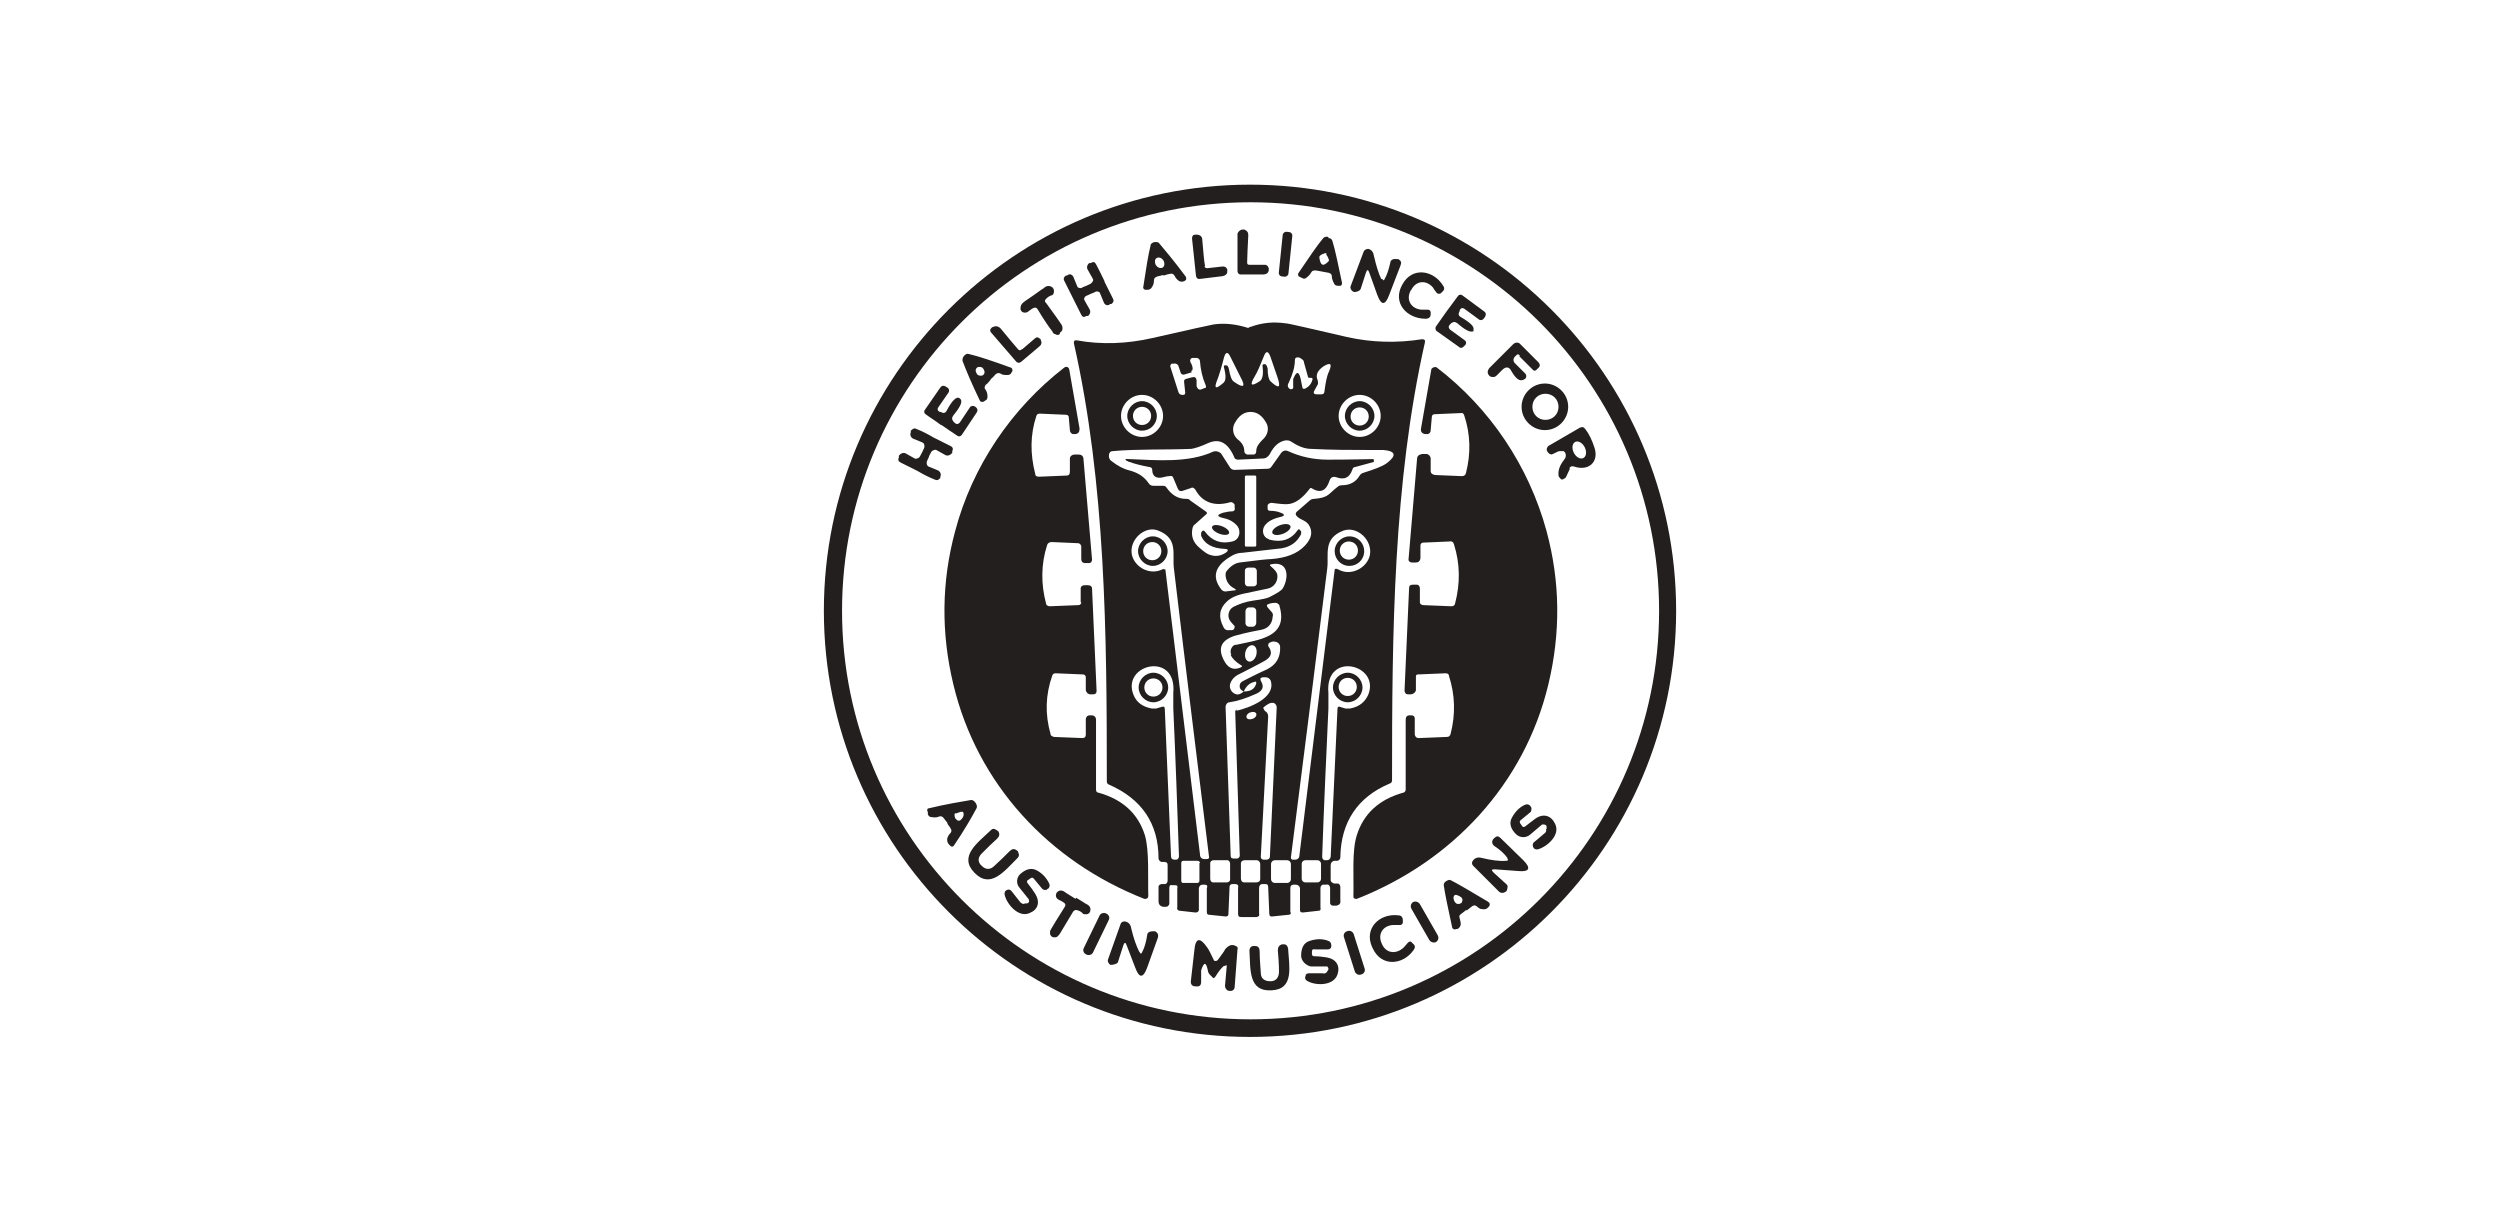 <?xml version="1.0" encoding="UTF-8"?>
<svg xmlns="http://www.w3.org/2000/svg" width="440" height="215" version="1.1" viewBox="0 0 440 215">
  <!-- Generator: Adobe Illustrator 28.7.1, SVG Export Plug-In . SVG Version: 1.2.0 Build 142)  -->
  <g>
    <g id="Layer_1">
      <g>
        <g>
          <path d="M295,107.5c0-41.4-33.6-75-75-75-41.4,0-75,33.6-75,75s33.6,75,75,75,75-33.6,75-75" vector-effect="non-scaling-stroke" fill="none"/>
          <path d="M292,107.5c0-39.7-32.2-71.9-71.9-71.9-39.7,0-71.9,32.2-71.9,71.9h0c0,39.7,32.2,71.9,71.9,71.9s71.9-32.2,71.9-71.9" vector-effect="non-scaling-stroke" fill="none"/>
          <path d="M219.5,46.2c0-1,0-2.6.2-4.7,0-.5-.2-.8-.7-1-.1,0-.3,0-.4,0-.4,0-.7.2-.7.7v6.6c-.2.4,0,.5.4.5h4.1c.5.1.8-.1.9-.6,0-.1,0-.3,0-.4,0-.4-.3-.6-.7-.6h-2.7c-.3,0-.4-.2-.4-.5" vector-effect="non-scaling-stroke" fill="none"/>
          <path d="M227.4,41.5c0-.3-.2-.6-.6-.7,0,0,0,0,0,0h-.5c-.3,0-.6.2-.7.5h0s-.7,6.6-.7,6.6c0,.3.2.6.6.7,0,0,0,0,0,0h.5c.3,0,.6-.2.7-.5h0s.7-6.6.7-6.6" vector-effect="non-scaling-stroke" fill="none"/>
          <path d="M212,46.8c-.1-1-.3-2.6-.5-4.7,0-.5-.3-.8-.8-.9-.1,0-.3,0-.4,0-.4,0-.6.3-.6.7l.7,6.6c0,.3.2.5.6.5l4.1-.5c.5,0,.8-.3.8-.8,0-.1,0-.3,0-.4-.1-.4-.4-.5-.8-.5l-2.7.3c-.3,0-.4,0-.5-.4" vector-effect="non-scaling-stroke" fill="none"/>
          <path d="M232.6,47.9c.6.1,1,.2,1.1.2.3,0,.5.3.6.6,0,.5.2.9.4,1.3.2.2.4.4.7.4h.4c.2,0,.4-.2.4-.5,0,0,0,0,0,0-.6-3.3-1.2-5.8-1.7-7.4,0-.3-.3-.4-.7-.5-.4,0-.7,0-.9.2-1.1,1.3-2.6,3.4-4.4,6.2-.1.2,0,.5.1.6,0,0,0,0,0,0l.4.2c.3.1.6,0,.8,0,.4-.3.7-.6.9-1,.1-.3.4-.4.8-.3.1,0,.5,0,1.1.2" vector-effect="non-scaling-stroke" fill="none"/>
          <path d="M204.7,48.4c.6-.2.9-.2,1.1-.3.3,0,.6,0,.8.3.2.4.5.7.9,1,.2.1.5.2.8,0l.3-.2c.2-.1.3-.4.2-.6,0,0,0,0,0,0-2-2.7-3.5-4.7-4.7-5.9-.2-.2-.5-.3-.8-.2-.4.1-.6.3-.7.6-.4,1.6-.8,4.1-1.3,7.4,0,.2.1.4.4.5,0,0,0,0,0,0h.4c.3,0,.5-.2.7-.4.2-.4.3-.8.4-1.3,0-.3.2-.5.5-.6.1,0,.5-.1,1.1-.3" vector-effect="non-scaling-stroke" fill="none"/>
          <path d="M243.3,49.1c-.5-1-.9-2.4-1.3-4.1-.2-.7-.5-1.1-1-1.2-.4,0-.7.1-.8.5l-2.3,6.1c-.1.4,0,.8.4.9.2,0,.3.1.4.1.6,0,.9-.3,1-.6l.9-2.8c.2-.6.4-.6.6,0l1.4,3.9c.7,1.9,1.4,1.9,2.1,0l2-5.2c.2-.5,0-.8-.4-1h-.3c-.4-.3-.9,0-1.1.4,0,0,0,0,0,.1-.3,1.3-.6,2.3-1,2.9-.2.3-.3.2-.4,0" vector-effect="non-scaling-stroke" fill="none"/>
          <path d="M191.2,50.4c-.6.3-.9.4-.9.4-.4,0-.6,0-.7-.3l-.7-1.7c-.2-.4-.7-.6-1.1-.4,0,0,0,0,0,0h-.2c-.4.3-.4.6-.3,1,.4,1,.9,2,1.5,3,.5,1,1,2,1.5,3,.2.4.5.5.9.3h.3c.4-.3.6-.8.4-1.2,0,0,0,0,0,0l-.9-1.6c-.1-.2,0-.5.2-.8,0,0,.3-.2.9-.4.6-.3.9-.4.9-.4.4,0,.6,0,.7.3l.7,1.7c.2.4.7.6,1.1.4,0,0,0,0,0,0h.2c.4-.3.4-.6.3-1-.4-1-.9-2-1.5-3-.5-1-1-2-1.5-3-.2-.4-.5-.5-.9-.3h-.3c-.4.3-.6.8-.4,1.2,0,0,0,0,0,0l.9,1.6c.1.2,0,.5-.2.8,0,0-.3.2-.9.5" vector-effect="non-scaling-stroke" fill="none"/>
          <path d="M246.8,50.2c-1.7,3.2.8,6,4.1,6,.5,0,.8-.3.8-.8v-.3c0-.3-.2-.5-.4-.5,0,0,0,0,0,0-.6,0-1,0-1.2,0-1.8-.3-2.6-1.8-1.8-3.4.9-1.6,2.6-1.7,3.8-.4.1.1.3.4.7,1,.2.2.5.3.7.1,0,0,0,0,0,0l.2-.2c.4-.3.5-.7.2-1.1-1.7-2.9-5.5-3.5-7.2-.2" vector-effect="non-scaling-stroke" fill="none"/>
          <path d="M181.9,52.2c-1,.7-1.5,1.1-1.6,1.1-.6.3-.9.7-.8,1.3,0,.5.5.8,1,.7.2,0,.3-.1.5-.2.2-.2.5-.4.9-.6.3-.1.5,0,.7.2,1.3,2,2.2,3.3,2.6,3.9.2.2.4.4.5.5.3.1.5,0,.8,0,.2-.2.4-.4.4-.7s0-.4-.2-.7c-.4-.7-1.3-2-2.7-3.8-.2-.3-.2-.5,0-.7.3-.3.6-.5.9-.6.4-.2.6-.7.4-1.1,0-.2-.2-.3-.3-.4-.5-.3-1-.2-1.5.3,0,0-.5.4-1.6,1.1" vector-effect="non-scaling-stroke" fill="none"/>
          <path d="M254.9,54.8c-.7.9-1.3,1.9-1.9,2.7-.2.3-.1.6.1.8,0,0,0,0,0,0l3.8,2.7c.3.2.6.2.9,0l.3-.3c.2-.2.2-.6,0-.9,0,0,0,0,0,0l-2.6-1.9c-.4-.3-.4-.6,0-.9l.2-.2c.3-.3.7-.4,1.1,0,1.6,1.4,2.6,1.8,3,1.2.4-.5-.3-1.3-2.1-2.4-.4-.2-.5-.6-.3-1v-.2c.3-.4.6-.5,1-.2l2.6,1.9c.3.2.6.1.8-.1,0,0,0,0,0,0l.2-.3c.2-.4.1-.7-.2-.9l-3.8-2.8c-.3-.2-.6-.1-.8.1-.7.9-1.3,1.8-2,2.7" vector-effect="non-scaling-stroke" fill="none"/>
          <path d="M220.1,161.3c.9,0,1.3,0,1.4,0,.4,0,.5-.2.5-.6v-4.5c-.1-.4,0-.7.5-.7h.5c.3,0,.5.2.5.5l.2,4.8c0,.3.2.4.5.4l2.9-.3c.3,0,.4-.2.4-.5v-4.2c-.2-.4,0-.6.4-.6h.3c.4,0,.6.2.7.6v3.9c.1.3.3.4.6.4l2.7-.3c.4,0,.6-.3.5-.6v-3.4c-.1-.3,0-.5.3-.5h.5c.4-.1.6,0,.6.5v2.8c.1.3.3.5.6.5,0,0,0,0,0,0h.5c.5-.1.8-.4.8-1v-2.5c0-.3-.2-.4-.5-.5h-.6c-.3,0-.5-.3-.5-.6v-2.6c0-.4,0-.6.5-.7h.6c.3-.1.5-.4.5-.6,0-6.2,3-10.5,8.7-13,.3-.1.4-.3.4-.6,0-25.8.2-52.3,5.8-77.1,0-.2,0-.5-.3-.5,0,0-.1,0-.2,0-4.4.8-8.9.6-13.3-.4-6.6-1.5-10.2-2.3-10.8-2.4-2.1-.3-4.1,0-6,.6,0,0,0,0-.1,0,0,0,0,0-.1,0-1.9-.7-3.9-.9-6-.6-.6,0-4.2.9-10.8,2.4-4.4,1-8.9,1.1-13.3.4-.2,0-.5.1-.5.3,0,0,0,.1,0,.2,5.6,24.8,5.8,51.3,5.8,77.1,0,.3.1.5.4.6,5.7,2.4,8.6,6.8,8.7,13,0,.3.2.5.5.6h.6c.4.1.6.4.6.8v2.6c0,.3-.3.5-.6.6h-.6c-.3,0-.4.2-.5.5v2.5c-.1.5.2.8.7.9h.5c.3,0,.5-.1.6-.4,0,0,0,0,0,0v-2.8c.1-.4.3-.6.7-.5h.5c.3,0,.5.3.5.6v3.4c-.1.4,0,.6.4.6l2.7.3c.3,0,.5-.1.5-.4v-3.9c.1-.4.4-.6.8-.6h.3c.4,0,.6.2.6.6v4.2c-.2.3,0,.5.3.5l2.9.3c.3,0,.4,0,.5-.4l.2-4.8c0-.4.2-.5.5-.5h.5c.4,0,.6.3.6.7v4.5c-.1.3,0,.5.4.6,0,0,.5,0,1.4,0" vector-effect="non-scaling-stroke" fill="none"/>
          <path d="M179.4,61.4c-.7-.7-1.7-2-3.1-3.7-.3-.4-.7-.5-1.2-.3-.1,0-.2.1-.4.2-.3.3-.3.6,0,.9l4.4,5.1c.2.3.5.3.8,0l3.2-2.7c.4-.3.5-.7.3-1.1,0-.1-.1-.2-.2-.3-.3-.2-.6-.2-.9,0l-2.1,1.8c-.2.2-.4.2-.6,0" vector-effect="non-scaling-stroke" fill="none"/>
          <path d="M267.5,62.6l2.4,2.4c.2.2.4.2.6,0l.3-.3c.4-.4.4-.8,0-1.1l-3.1-3.1c-.4-.4-1-.4-1.3,0,0,0,0,0,0,0l-4.2,4.2c-.4.4-.4.8,0,1.3,0,.1.2.2.3.2.4.2.7,0,1-.2l1-1c.6-.6,1.2-.6,1.6.2.8,1.4,1.5,1.9,2.2,1.5.3-.2.5-.6.3-.9,0,0,0-.1-.1-.2l-1.8-1.8c-.3-.3-.3-.8,0-1.1l.2-.2c.2-.3.5-.3.7,0" vector-effect="non-scaling-stroke" fill="none"/>
          <path d="M174.3,66.9c.4-.5.7-.7.8-.8.3-.3.5-.3.8-.2.4.2.9.3,1.3.3.3,0,.6-.2.7-.4l.2-.3c.1-.2,0-.5-.2-.6,0,0,0,0,0,0-3.2-1.2-5.7-2-7.4-2.4-.3,0-.5,0-.8.3-.3.3-.4.6-.3.9.6,1.6,1.6,4,3.1,7.1.1.2.4.3.6.2,0,0,0,0,0,0l.3-.2c.2-.2.4-.4.4-.7,0-.5-.2-.9-.4-1.3-.2-.3-.1-.5.1-.8,0,0,.3-.4.8-.8" vector-effect="non-scaling-stroke" fill="none"/>
          <path d="M190.2,106c0,.3-.2.5-.5.5l-5,.2c-.4,0-.6-.1-.7-.5-.9-3.5-.9-6.9.2-10.3.1-.4.4-.6.8-.5l4.6.2c.3,0,.5.2.5.5v2.3c.1.5.4.7.8.7h.7c.3,0,.6-.2.6-.5,0,0,0,0,0,0l-1.5-17.6c0-.6-.4-.8-.9-.9h-.7c-.4,0-.7.3-.8.7,0,0,0,0,0,0v2.3c0,.4-.3.6-.7.7l-4.8.2c-.4,0-.6-.2-.7-.5-.9-3.5-.8-6.9.2-10.2.1-.3.3-.5.6-.4l4.6.2c.2,0,.5.2.5.4l.2,2.3c0,.4.2.6.5.7.2,0,.3,0,.5,0,.5-.1.8-.4.7-1l-1.8-10.3c0-.3-.4-.5-.7-.5,0,0-.2,0-.3.1-9.3,7.2-16.2,17.4-19.2,28.8-2.4,8.9-2.4,17.9-.3,27,4.2,17.5,16.8,31.1,33.6,37.7.2.1.5,0,.6-.3,0,0,0-.1,0-.2-.1-3.3.3-7.9-.6-10.7-1.2-3.8-3.9-6.3-8.2-7.5-.2,0-.4-.3-.4-.5v-12.3c0-.5-.2-.8-.7-.8h-.3c-.4,0-.6.2-.6.6v2.8c-.1.4-.3.6-.7.6l-5-.2c-.3,0-.5-.2-.6-.5-.9-3.5-.8-6.9.3-10.3,0-.3.3-.4.6-.4l4.8.2c.3,0,.4.1.4.4v2.4c.1.4.5.7.9.7h.5c.4,0,.6-.3.6-.7l-.8-18c0-.4-.2-.6-.7-.6h-.6c-.4,0-.6.3-.6.7v2.4" vector-effect="non-scaling-stroke" fill="none"/>
          <path d="M249.9,106v-2.4c0-.4-.3-.6-.7-.6h-.6c-.4,0-.7.2-.7.6l-.8,18c0,.4.2.6.6.6h.5c.4,0,.7-.3.8-.7v-2.4c.1-.3.3-.4.5-.4l4.8-.2c.3,0,.5.1.6.4,1.2,3.4,1.3,6.8.3,10.3,0,.3-.3.4-.6.5l-5,.2c-.4,0-.6-.2-.6-.6v-2.8c-.1-.4-.3-.6-.7-.6h-.3c-.5,0-.8.3-.8.8v12.3c0,.2-.1.5-.3.5-4.3,1.2-7,3.7-8.2,7.5-.8,2.7-.5,7.4-.6,10.7,0,.3.2.5.5.5,0,0,.1,0,.2,0,16.8-6.6,29.5-20.2,33.7-37.7,2.2-9.1,2.1-18.1-.3-27-3-11.4-9.9-21.6-19.3-28.8-.3-.2-.6-.2-.8.1,0,0-.1.2-.1.3l-1.8,10.3c0,.5.1.9.7,1,.2,0,.3,0,.5,0,.3-.1.5-.4.5-.7l.2-2.3c0-.3.2-.4.5-.5l4.6-.2c.3,0,.5.1.6.4,1.1,3.3,1.2,6.7.3,10.2,0,.4-.3.5-.7.5l-4.8-.2c-.4,0-.6-.2-.6-.7v-2.3c0-.4-.4-.7-.8-.7,0,0,0,0,0,0h-.7c-.6,0-.9.3-.9.9l-1.5,17.7c0,.3.2.6.5.6,0,0,0,0,0,0h.7c.5,0,.7-.3.7-.7v-2.3c.1-.3.3-.5.6-.5l4.6-.2c.4,0,.7.2.8.5,1.1,3.4,1.2,6.9.2,10.4,0,.3-.3.5-.7.5l-5-.2c-.3,0-.5-.2-.5-.5" vector-effect="non-scaling-stroke" fill="none"/>
          <path d="M276,71.6c0-2.2-1.8-4.1-4.1-4.1-2.2,0-4.1,1.8-4.1,4.1h0c0,2.2,1.8,4.1,4.1,4.1h0c2.2,0,4.1-1.8,4.1-4.1" vector-effect="non-scaling-stroke" fill="none"/>
          <path d="M165.6,74.8c1,.7,1.9,1.3,2.8,1.9.3.2.6.1.8-.2,0,0,0,0,0,0l2.6-3.9c.2-.3.2-.6-.1-.9l-.3-.2c-.2-.2-.6-.2-.8,0,0,0,0,0,0,0l-1.8,2.7c-.3.4-.6.4-.9,0l-.2-.2c-.3-.3-.4-.7,0-1.1,1.4-1.6,1.8-2.6,1.1-3-.5-.4-1.3.3-2.3,2.2-.2.4-.6.5-1,.3h-.2c-.4-.3-.5-.6-.2-1l1.8-2.6c.2-.3.1-.6-.2-.8,0,0,0,0,0,0l-.3-.2c-.4-.2-.7,0-.9.2l-2.7,3.9c-.2.3-.1.6.1.8.9.6,1.8,1.3,2.7,1.9" vector-effect="non-scaling-stroke" fill="none"/>
          <path d="M277,82.2c2.6.9,4.6-.8,3.6-3.4-.4-1.2-1-2.2-1.6-3.2-.3-.4-.6-.5-1-.2l-5.5,3.2c-.3.2-.4.6-.2.9l.2.3c.2.3.5.4.8.2.5-.3.9-.4,1.2-.5.3,0,.5,0,.7,0,.4.2.5.6.3,1.2,0,.1,0,.2-.2.3-.8,1-1.2,1.9-1,2.8,0,.2.2.5.4.6.2.1.5,0,.8-.2,0,0,0,0,.1-.1l.7-1.5c.1-.3.4-.4.8-.3" vector-effect="non-scaling-stroke" fill="none"/>
          <path d="M163.5,80.4c.3-.6.4-.9.5-.9.3-.3.5-.4.8-.2l1.6.9c.4.2.9,0,1.1-.3,0,0,0,0,0,0v-.3c.3-.4.2-.7-.2-.9-1-.5-2-1.1-3-1.5-1-.5-2-1-3-1.5-.4-.2-.7,0-.9.3v.3c-.4.4-.2.9.2,1.1,0,0,0,0,0,0l1.7.7c.3.1.4.4.3.8,0,0-.2.3-.4.9-.3.6-.4.9-.5.9-.3.3-.5.4-.8.2l-1.6-.9c-.4-.2-.9,0-1.1.3,0,0,0,0,0,0v.3c-.3.4-.2.7.2.9,1,.6,2,1.1,3,1.5,1,.5,2,1,3,1.5.4.2.7,0,.9-.3v-.2c.4-.4.2-.9-.2-1.1,0,0,0,0,0,0l-1.7-.7c-.3-.1-.3-.4-.3-.8,0,0,.2-.3.4-.9" vector-effect="non-scaling-stroke" fill="none"/>
          <path d="M166.8,144.9c.4.5.6.8.6.9.2.3.2.6,0,.8-.3.4-.5.8-.6,1.2,0,.3,0,.6.3.8l.3.3c.2.2.5.1.6,0,0,0,0,0,0,0,1.9-2.9,3.2-5.1,4-6.6.1-.3,0-.5-.2-.9-.2-.3-.5-.5-.8-.5-1.7.2-4.3.7-7.6,1.5-.2,0-.4.3-.3.5,0,0,0,0,0,0v.4c.2.3.5.5.8.5.5,0,.9,0,1.4-.1.3-.1.6,0,.8.3,0,0,.3.4.7.9" vector-effect="non-scaling-stroke" fill="none"/>
          <path d="M272.2,145.9c0,.3,0,.6-.3.8l-1.9,1.6c-.2.2-.3.4-.1.7.2.4.4.6.8.5,1.6-.4,4.1-2.6,3.1-4.5-.7-1.5-2-1.9-3.5-.9-.6.4-1.2.8-1.7,1.3-.2.1-.4.1-.6,0l-.2-.3c-.2-.3-.2-.6,0-.8l1.7-1.4c.2-.2.3-.5.1-.8,0,0-.1-.2-.2-.3-.2-.2-.5-.3-.8-.2-1,.4-1.7,1.2-2.4,2.3-.5.9-.3,1.9.7,2.9.7.7,1.7.7,2.5.1l2-1.7c.2-.2.5-.1.7,0,0,0,0,.2.1.2v.4" vector-effect="non-scaling-stroke" fill="none"/>
          <path d="M171.5,153.6c2.8,2.9,5.2-.2,7.6-2.6.3-.3.3-.6.1-1,0-.1-.2-.2-.2-.3-.5-.3-.9-.3-1.3.1-.8.8-1.7,1.6-2.7,2.6-.7.7-1.5.7-2.2,0-.7-.7-.6-1.5,0-2.2,1-1,1.8-1.8,2.7-2.6.4-.4.5-.8.2-1.3,0,0-.1-.2-.3-.2-.3-.2-.7-.2-1,0-2.5,2.3-5.7,4.5-2.9,7.5" vector-effect="non-scaling-stroke" fill="none"/>
          <path d="M265.1,151.4c-1.2,0-2.6-.1-4.3-.5-.7-.2-1.2,0-1.5.4-.2.3-.2.7,0,1l4.6,4.6c.3.3.7.3,1,0,.1-.1.2-.2.3-.3.2-.5.1-.9-.1-1.1l-2.2-2c-.5-.4-.4-.6.2-.6l4.1.3c2,.2,2.3-.5.9-1.9l-4-3.9c-.4-.4-.7-.4-1.1,0l-.2.2c-.3.3-.3.9,0,1.2,0,0,0,0,0,0,1.1.8,1.8,1.5,2.3,2.1.2.2.1.4-.2.4" vector-effect="non-scaling-stroke" fill="none"/>
          <path d="M180.3,159c-.3,0-.6,0-.8-.4l-1.5-1.9c-.2-.2-.4-.3-.7-.2-.4.2-.6.4-.5.8.3,1.6,2.4,4.1,4.4,3.3,1.5-.7,1.9-1.9,1-3.4-.4-.6-.8-1.2-1.3-1.8-.1-.2,0-.4,0-.6l.3-.2c.3-.2.6-.2.8,0l1.4,1.7c.2.2.5.3.8.2,0,0,.2-.1.3-.2.2-.2.3-.5.2-.8-.4-1-1.1-1.8-2.2-2.4-.9-.5-1.9-.3-2.9.6-.7.6-.8,1.7-.2,2.4l1.6,2c.2.2.1.5,0,.7,0,0-.2.1-.3.1h-.4" vector-effect="non-scaling-stroke" fill="none"/>
          <path d="M258,160.2c.5-.4.9-.6.9-.7.3-.2.5-.2.8,0,.4.3.7.4.9.5.4.1.9,0,1.1-.3l.2-.2c.2-.2.2-.6,0-.8,0,0,0,0,0,0-3.2-1.9-5.4-3.2-6.6-3.8-.2-.1-.5,0-.8.2-.3.2-.4.5-.4.7.2,1.3.7,3.8,1.5,7.5,0,.3.4.5.7.4,0,0,0,0,0,0h.2c.3-.2.5-.6.6-1,0-.3,0-.6-.2-1,0-.3,0-.6.2-.7,0,0,.4-.3.9-.7" vector-effect="non-scaling-stroke" fill="none"/>
          <path d="M189.4,158c-1-.6-1.6-1-1.6-1-.5-.5-1-.6-1.5-.3-.4.3-.5.8-.2,1.1,0,.2.2.3.4.3.3.1.6.3.9.5.2.2.3.5.1.7-1.3,1.9-2.1,3.2-2.4,3.9-.1.3-.2.5-.2.7,0,.3.1.5.4.7.3.2.5.2.8,0,.2,0,.3-.2.5-.5.4-.6,1.2-2,2.4-4,.2-.3.4-.4.7-.2.4.1.7.3.9.5.3.3.9.3,1.2,0,.1-.1.2-.3.2-.5,0-.5-.2-.9-.9-1.2,0,0-.6-.3-1.6-1" vector-effect="non-scaling-stroke" fill="none"/>
          <path d="M249.9,159.1c-.2-.4-.8-.6-1.2-.3h0c-.4.3-.6.8-.3,1.2h0s3.2,5.6,3.2,5.6c.2.4.8.6,1.2.3h0s0,0,0,0c.4-.2.6-.8.3-1.2h0s-3.2-5.6-3.2-5.6" vector-effect="non-scaling-stroke" fill="none"/>
          <path d="M195.1,161.8c.2-.4,0-.8-.4-1,0,0,0,0,0,0h-.2c-.4-.3-.8-.1-1,.2l-2.8,5.8c-.2.4,0,.8.4,1h.2c.4.3.8.1,1-.2,0,0,0,0,0,0l2.8-5.8" vector-effect="non-scaling-stroke" fill="none"/>
          <path d="M241.5,166.7c1.5,3.3,5.3,3,7.2.3.3-.4.3-.8-.1-1.1l-.2-.2c-.2-.2-.5-.2-.7,0,0,0,0,0,0,0-.4.5-.7.8-.8.9-1.3,1.3-3.1,1-3.8-.7-.7-1.6.2-3.1,2-3.3.2,0,.5,0,1.2,0,.3,0,.5-.2.5-.5,0,0,0,0,0,0v-.3c0-.5-.3-.8-.8-.9-3.3-.4-6.1,2.3-4.6,5.6" vector-effect="non-scaling-stroke" fill="none"/>
          <path d="M200.6,167.6c-.5-1-1-2.4-1.4-4.1-.2-.7-.5-1.1-1-1.2-.4,0-.7.1-.9.5l-2.2,6.2c-.1.4,0,.8.4.9.2,0,.3.1.4,0,.6,0,.9-.3,1-.6l.9-2.8c.2-.6.4-.6.6,0l1.5,3.9c.7,1.9,1.4,1.9,2.1,0l1.9-5.3c.2-.5,0-.8-.5-1h-.3c-.4-.3-.9,0-1.1.4,0,0,0,0,0,.1-.2,1.3-.6,2.3-.9,3-.1.3-.3.3-.4,0" vector-effect="non-scaling-stroke" fill="none"/>
          <path d="M238.1,164.3c-.1-.4-.6-.6-1-.5h-.2c-.4.2-.6.6-.5,1h0l2,6.2c.1.4.6.6,1,.5h.2c.4-.2.6-.6.5-1l-2-6.2" vector-effect="non-scaling-stroke" fill="none"/>
          <path d="M233.5,171.1c-.2.3-.5.4-.8.4h-2.4c-.3-.1-.5,0-.6.3-.1.4,0,.7.2.9,1.5.8,4.8.9,5.4-1.1.5-1.5-.2-2.7-1.9-3-.7-.1-1.4-.2-2.2-.2-.2,0-.4-.2-.4-.4v-.4c0-.4.2-.6.6-.5h2.2c.3.1.6,0,.6-.4,0,0,0-.2,0-.3,0-.3-.2-.6-.5-.7-1-.4-2.1-.3-3.3,0-1,.3-1.5,1.2-1.5,2.6,0,.9.8,1.7,1.7,1.8h2.6c.3.2.5.4.5.6,0,0,0,.2,0,.3l-.2.3" vector-effect="non-scaling-stroke" fill="none"/>
          <path d="M215.6,170.1l-.3,3.4c0,.5.3.9.8.9,0,0,.2,0,.2,0,.4,0,.7-.3.7-.7l.5-6.6c0-.3,0-.5-.3-.6-.6-.3-1.3,0-1.9.6,0,0-.5.7-1.3,1.9-.1.2-.4.2-.6,0,0,0-.1,0-.1-.2-.4-1-.8-1.7-1.1-2.1-1.3-1.9-2.1-1.8-2.3.5l-.6,5.3c0,.6.2,1,.8,1,.2,0,.3,0,.5,0,.4-.1.6-.4.5-.8,0-1.1,0-1.8,0-2,.5-1.6,1-1.5,1.2.1,0,.2.3.6.7,1,.2.2.4.2.6,0,.5-.8,1-1.4,1.5-1.9.2-.2.3-.1.3.1" vector-effect="non-scaling-stroke" fill="none"/>
          <path d="M223.7,174.3c4-.2,3.2-4.1,2.9-7.4,0-.4-.3-.7-.7-.7-.2,0-.3,0-.4,0-.5.2-.8.5-.7,1.1,0,1.1.2,2.3.2,3.7,0,1-.5,1.6-1.5,1.7-1,0-1.6-.5-1.7-1.5-.1-1.3-.2-2.6-.2-3.7,0-.6-.3-.9-.8-1,0,0-.2,0-.4,0-.4.1-.6.4-.6.8.1,3.3-.3,7.3,3.8,7" vector-effect="non-scaling-stroke" fill="none"/>
          <path d="M233.5,44.7c0-.1-.2-.2-.4-.1-.6.2-.9.4-.9.7.2,1.5.7,1.7,1.7.6,0,0,0-.5-.5-1.1" vector-effect="non-scaling-stroke" fill="none"/>
          <path d="M204.6,47.1c.4-.2.4-.8.2-1.2-.3-.5-.8-.7-1.2-.5,0,0,0,0,0,0-.4.2-.4.8-.2,1.2.3.5.8.7,1.2.5,0,0,0,0,0,0" vector-effect="non-scaling-stroke" fill="none"/>
          <path d="M215.5,64.3c.1,0,.2,0,.3,0,.3,0,.4.3.5.7.2,1.2.5,2,.9,2.2,1.7,1.2,2.1.9,1.1-.9l-1.7-3.4c-.5-1.1-.9-1-1.2.1-.4,1.6-.8,2.9-1.1,3.7-.7,1.7-.4,1.9,1,.7.5-.4.5-1.3.1-2.8,0-.2,0-.3.2-.3" vector-effect="non-scaling-stroke" fill="none"/>
          <path d="M222.4,64.1c.1,0,.2,0,.3,0,.2.1.3.4.4.7,0,1.2.2,2,.5,2.3,1.5,1.4,1.9,1.2,1.2-.8l-1.2-3.5c-.4-1.1-.8-1.1-1.2,0-.6,1.5-1.1,2.7-1.6,3.5-.9,1.5-.6,1.8.9.8.5-.3.7-1.2.5-2.7,0-.2,0-.2.2-.3" vector-effect="non-scaling-stroke" fill="none"/>
          <path d="M227.7,66.5c.5-1.2.9-1.1,1.2.1l.3,1.5c0,.3.2.4.5.3.6-.3,1.1-.8,1.3-1.6,0-.2,0-.3-.2-.3h-.2c-.2,0-.4,0-.4-.2-.2-.8-.5-1.7-.7-2.5,0-.3-.2-.5-.4-.6-.2-.2-.4-.3-.7-.3-.3,0-.5.1-.5.5,0,1.2-.4,2.5-1.1,4-.3.5-.1.9.3,1.1.2,0,.4,0,.5-.2,0,0,0-.1,0-.2,0-.7,0-1.2,0-1.4" vector-effect="non-scaling-stroke" fill="none"/>
          <path d="M209.8,65.5l-1.3.4c-.3.1-.6,0-.7-.3l-.4-1.2c-.1-.3-.5-.5-.8-.4,0,0,0,0,0,0h-.4c-.2.2-.3.4-.2.6h0s1.4,4.4,1.4,4.4c.1.3.3.5.7.5h.2c.2,0,.3-.2.3-.4l-.2-1.9c0-.2,0-.4.3-.5l1.1-.3c.5-.1.7,0,.8.5v1.1c.2.5.5.7.9.5l.5-.2c.3,0,.3-.2.2-.5-.6-1.4-.9-2.8-1-4.2,0-.3-.2-.5-.5-.6-.3,0-.6,0-.9,0-.3.1-.4.4-.3.7,0,0,0,0,0,0,.3.5.4.9.4,1.1,0,.3,0,.4-.3.5" vector-effect="non-scaling-stroke" fill="none"/>
          <path d="M231.9,67.7l-.6,1.1c-.2.4,0,.6.4.6h.9c.3,0,.5-.2.5-.5.2-1.5.4-2.7.8-3.5.6-1.4.3-1.7-1-.9-1,.7-1.4,1.5-1,2.4.1.3.1.6,0,.9" vector-effect="non-scaling-stroke" fill="none"/>
          <path d="M204.7,73.2c0-2-1.7-3.7-3.7-3.7h0c-2,0-3.7,1.7-3.7,3.7s1.7,3.7,3.7,3.7,3.7-1.7,3.7-3.7h0" vector-effect="non-scaling-stroke" fill="none"/>
          <path d="M243,73.2c0-2-1.7-3.7-3.7-3.7s-3.7,1.7-3.7,3.7h0c0,2,1.7,3.7,3.7,3.7h0c2,0,3.7-1.7,3.7-3.7" vector-effect="non-scaling-stroke" fill="none"/>
          <path d="M220.1,80c.3,0,.4,0,.5,0,.3,0,.5-.2.5-.6,0-.8.5-1.4,1.2-2.1.8-.7,1.1-1.9.6-2.8-.7-1.3-1.6-2-2.8-2-1.2,0-2.1.7-2.8,2-.5.9-.3,2.1.5,2.8.8.6,1.2,1.3,1.2,2.1,0,.3.2.5.5.6.1,0,.3,0,.5,0" vector-effect="non-scaling-stroke" fill="none"/>
          <path d="M198.7,81.3c-.9-.4-.8-.6.1-.5,4.9.2,10.3.7,14.7-1.3.5-.2,1.1,0,1.4.3l1.6,2.5c.2.3.5.4.8.4l5.8-.2c.3,0,.5-.1.7-.4l1.7-2.4c.3-.4.8-.5,1.2-.3,2.2,1,4.5,1.5,7,1.5,4.5,0,7-.1,7.8-.1.2,0,.3,0,.3.2v.2c0,0,0,.1,0,.1l-3.3.9c-.3,0-.4.2-.5.5-.5,1.4-1.4,1.8-2.8,1.3-.6-.2-1,0-1.2.6-.6,1.8-1.6,2.3-3.2,1.3,0,0-.1,0-.2,0-1.2,1.6-2.4,2.6-3.7,2.8-.6.1-1.6,0-3.1-.2-.3,0-.7.2-.7.5,0,0,0,0,0,.1v.4c0,.3.2.4.4.4.7,0,1.3.1,1.8.3.9.3.9.6,0,.8-1.3.3-2.2.8-2.7,1.5-.5.7-.4,1.7.3,2.2.2.1.4.2.6.3,2.1.5,3.7,0,4.9-1.7.1-.2.3-.2.4,0,0,0,.1.1.2.2,0,.1,0,.3,0,.5-.7,1.4-1.8,2.2-3.4,2.5-.2,0-2.5.3-7,.8-.8,0-1.5.3-2.1.7-2.3,1.4-3.5,3.3-1.5,5.8.2.2.4.3.7.3l1.6-.2c.3,0,.3-.1,0-.3-1-.5-1.5-1.3-1.6-2.3,0-.3,0-.6.2-.8.7-.9,1.5-1.4,2.3-1.5,3.1-.4,4.9-.6,5.5-.6,2.6-.2,4.6-.9,6-2.4,1.2-1.3,1.4-2.5.6-3.7-.6-.8-1.5-.8-2.1-1.5-.2-.2-.2-.5,0-.7l2.3-2c.2-.2.5-.3.8-.3,2.6-.2,2.5-.9,4.1-2.1.2-.2.5-.3.8-.3,1.3,0,2.4-.5,3.1-1.7.2-.3.4-.4.7-.5,1.9-.6,3.3-1.1,4.1-1.7,1.7-1.3,1.6-2.1-.6-2.3-.2,0-.9,0-2,0-3.6,0-7.2,0-10.8-.2-1.1,0-2.3-.5-3.5-1.3-.3-.2-.6-.2-.9-.2-1.2.2-2.1,1-2.8,2.4-.3.5-.7.8-1.3.8l-4.3.2c-.3,0-.6-.1-.7-.5-1.1-2.5-2.6-3.3-4.6-2.4-1.3.6-2.3.9-2.9,1-4.9.2-9.4,0-13.9.4-.3,0-.5.2-.6.5-.1.5,0,1,.5,1.3.9.7,1.9,1.3,3.1,1.6,1.5.4,2.6,1.1,3.4,2.3.2.3.5.4.8.4h1.6c.3,0,.5,0,.7.3.9,1.3,2,2,3.4,2,.3,0,.6,0,.8.3l2.7,1.9c.3.2.3.4,0,.6l-1.9,1.7c-.2.1-.3.3-.4.6-.3,1.3,0,2.5,1.2,3.5.9.8,1.5,1.2,2,1.3,1,.3,1.8.1,2.6-.4.6-.4.5-.7-.2-.7-2.2-.1-3.5-.9-4.1-2.3,0-.1,0-.3,0-.4,0-.1,0-.2.1-.3.2-.3.4-.3.6,0,1.2,1.6,2.8,2.2,4.8,1.7.9-.2,1.4-1.1,1.2-2,0-.2-.2-.5-.3-.7-.6-.7-1.4-1.2-2.4-1.4-1.3-.3-1.3-.6,0-1,.3,0,.7-.2,1.4-.2.5,0,.6-.3.5-.8v-.4c-.2-.3-.5-.5-.8-.4,0,0,0,0,0,0-2.8.8-4.9,0-6.1-2.2-.2-.3-.5-.5-.8-.3l-1.5.5c-.4.1-.6,0-.8-.4l-.8-1.9c-.1-.3-.3-.4-.7-.3,0,0-.4,0-1.1.2-1.2.3-1.9-.2-1.9-1.3,0-.3-.2-.5-.5-.5-1.6-.3-2.7-.6-3.5-.9" vector-effect="non-scaling-stroke" fill="none"/>
          <path d="M221.1,83.9c0-.1-.1-.2-.2-.2h-1.6c-.1,0-.2.1-.2.2h0s0,12.1,0,12.1c0,.1.1.2.2.2h1.6c.1,0,.2-.1.2-.2h0s0-12.1,0-12.1" vector-effect="non-scaling-stroke" fill="none"/>
          <path d="M204.8,100.2c.1,0,.2,0,.3,0,0,0,0,0,0,0l6.1,50.2c0,.5.3.8.8.8h.4c.2,0,.4-.1.4-.3,0,0,0,0,0,0-2.1-17.1-4.2-34-6.2-50.9-.3-2.5.8-5.2-2.7-6.6-2.4-1-5.2,1.6-4.7,4.2.5,2.3,3.3,3.8,5.6,2.5" vector-effect="non-scaling-stroke" fill="none"/>
          <path d="M235.5,100.2c2.2,1.3,5.1-.2,5.6-2.5.5-2.6-2.2-5.2-4.7-4.3-3.6,1.4-2.5,4.2-2.8,6.6-2.1,16.9-4.2,33.8-6.4,50.9,0,.2.1.4.3.4,0,0,0,0,0,0h.4c.5,0,.8-.3.8-.8l6.2-50.2c0-.1.1-.2.3-.2,0,0,0,0,0,0" vector-effect="non-scaling-stroke" fill="none"/>
          <path d="M216.6,109.4c-.6-.7-.5-1.8.2-2.4.1,0,.2-.2.3-.2,1-.5,2.1-.9,3.5-1.1,1.5-.2,2.4-.4,2.8-.6,1.4-.7,2.2-1.2,2.4-1.6,1-1.7,1.1-4.8-2-4.2-.3,0-.4.2-.1.4.7.6,1,1,1.1,1.4.2,1.2-.6,2.3-1.7,2.5-.6.1-1.8.4-3.8.8-1.6.3-2.7.8-3.4,1.5-1.3,1.2-1.5,2.7-.6,4.4.2.5.6.7,1.1.6h.5c.2,0,.4-.3.4-.6,0,0,0-.2-.1-.2l-.7-.8" vector-effect="non-scaling-stroke" fill="none"/>
          <path d="M221.2,100.5c0-.3-.2-.6-.6-.6,0,0,0,0,0,0h-.9c-.3,0-.6.2-.6.5h0s0,2.2,0,2.2c0,.3.2.6.6.6,0,0,0,0,0,0h.9c.3,0,.6-.2.6-.5h0s0-2.2,0-2.2" vector-effect="non-scaling-stroke" fill="none"/>
          <path d="M216.7,115.2c-.3-.6,0-1.4.6-1.7,0,0,.2,0,.2,0,4-.9,9.3-1.3,7.7-6.8,0-.3-.3-.5-.6-.6-.4,0-.8,0-1.3.2-.4.1-.4.3-.2.6l.7.8c.2.2.3.5.2.8-.1,1.4-.9,2.2-2.3,2.4-2.2.4-3.7.8-4.4,1-2.4.8-3,2.2-1.9,4.3.7,1.4,1.7,1.8,2.9,1.3.4-.2.4-.3,0-.5-.8-.5-1.4-1.1-1.7-1.7" vector-effect="non-scaling-stroke" fill="none"/>
          <path d="M221.1,107.5c0-.3-.3-.6-.6-.6h-.7c-.3,0-.6.3-.6.7h0s0,2.1,0,2.1c0,.3.3.6.6.6h.7c.3,0,.6-.3.6-.7h0s0-2.1,0-2.1" vector-effect="non-scaling-stroke" fill="none"/>
          <path d="M218.9,121.7c1.2,0,1.9-.4,2.2-1.4,0-.3,0-.4-.3-.3-.9.2-1.5.8-1.9,1.7" vector-effect="non-scaling-stroke" fill="none"/>
          <path d="M218.9,121.7c-.5-.2-.8-.6-.7-1.1,0-.3.2-.5.5-.7.8-.4,2.3-1.2,4.3-2.1,1.6-.8,2.4-2.1,2.3-4,0-.3-.2-.5-.4-.7-.4-.2-.9-.3-1.4,0-.2,0-.3.3-.3.5,0,0,0,0,0,.1.8,1.1.6,1.9-.6,2.6,0,0-1.6.9-4.6,2.4-.8.4-1.3,1-1.5,1.7-.2.8.3,1.6,1.1,1.8.4.1.9-.1,1.4-.6" vector-effect="non-scaling-stroke" fill="none"/>
          <path d="M219.7,116.4c.5.2,1.2-.3,1.4-1.1h0c.2-.8,0-1.5-.5-1.7-.5-.2-1.2.3-1.4,1.1h0c-.2.8,0,1.5.5,1.7" vector-effect="non-scaling-stroke" fill="none"/>
          <path d="M204.5,124.4c.3-.1.5,0,.5.3l1.1,26c0,.4.2.6.6.6h.3c.3,0,.5-.3.5-.6,0,0,0,0,0,0-.3-8.6-.6-17.3-1-26,0-1.2,0-2,0-2.7.7-7.5-9.2-5.1-7,.3.5,1.3,1.6,2.1,3.2,2.4.3,0,.5,0,.8,0l1-.3" vector-effect="non-scaling-stroke" fill="none"/>
          <path d="M235.8,124.4l1,.3c.2,0,.5,0,.8,0,1.6-.3,2.6-1.1,3.2-2.4,2.2-5.4-7.7-7.8-7-.3,0,.6,0,1.5,0,2.7-.4,8.7-.8,17.4-1.1,26.1,0,.3.2.6.5.6,0,0,0,0,0,0h.3c.4,0,.6-.2.7-.6l1.2-26.1c0-.3.2-.4.5-.3" vector-effect="non-scaling-stroke" fill="none"/>
          <path d="M217.6,125.1c2.2-.5,6.8-2.2,6.1-5.1-.1-.5-.5-.8-1-.8h-.3c-.6,0-.7.3-.4.8.5.9.2,1.6-.9,2.1-1.8.8-3.3,1.3-4.7,1.5-.4,0-.7.4-.7.8l.9,26.2c0,.4.2.5.6.5h.5c.3,0,.5-.3.5-.5,0,0,0,0,0,0l-.8-25.3c0-.2.1-.4.3-.4" vector-effect="non-scaling-stroke" fill="none"/>
          <path d="M222.7,125.2c.3.1.5.5.5.9l-1.3,24.7c0,.3.2.5.5.5h.5c.3,0,.6-.2.6-.5,0,0,0,0,0,0l1.2-26.3c0-.4-.3-.8-.7-.8,0,0-.1,0-.2,0-.3,0-.8.3-1.3.7-.2.1-.2.3,0,.5,0,.2.2.2.2.3" vector-effect="non-scaling-stroke" fill="none"/>
          <path d="M221.1,125.6c-.1-.3-.6-.4-1.1-.2-.5.2-.7.6-.6.9h0c.1.3.6.4,1.1.2.5-.2.7-.6.6-.9h0" vector-effect="non-scaling-stroke" fill="none"/>
          <path d="M232.5,152c0-.3-.3-.6-.6-.6h-2.2c-.3,0-.6.3-.6.6h0s0,2.7,0,2.7c0,.3.3.6.6.6h2.2c.3,0,.6-.3.6-.6h0s0-2.7,0-2.7" vector-effect="non-scaling-stroke" fill="none"/>
          <path d="M211.2,151.9c0-.2-.2-.4-.4-.4h-2.5c-.2,0-.4.1-.4.4v3.1c0,.2.1.4.3.4h2.5c.2,0,.4-.1.4-.4v-3.1" vector-effect="non-scaling-stroke" fill="none"/>
          <path d="M216.5,152c0-.3-.2-.6-.5-.6h-2.4c-.3,0-.6.2-.6.5h0s0,2.8,0,2.8c0,.3.2.6.5.6h2.4c.3,0,.6-.2.6-.5h0s0-2.8,0-2.8" vector-effect="non-scaling-stroke" fill="none"/>
          <path d="M221.8,152.1c0-.4-.3-.7-.6-.7h-2.1c-.4,0-.7.2-.7.6v2.6c0,.4.2.7.6.7h2.1c.4,0,.7-.2.7-.6v-2.6" vector-effect="non-scaling-stroke" fill="none"/>
          <path d="M227.2,152.1c0-.4-.3-.7-.7-.7h-2.1c-.4,0-.7.3-.7.7h0s0,2.6,0,2.6c0,.4.3.7.7.7h2.1c.4,0,.7-.3.7-.7h0s0-2.6,0-2.6" vector-effect="non-scaling-stroke" fill="none"/>
          <path d="M173.2,65.8c.2-.3,0-.8-.3-1.1h0c-.4-.2-.9-.2-1.1.2-.2.3,0,.8.3,1.1h0c.4.2.9.2,1.1-.2h0" vector-effect="non-scaling-stroke" fill="none"/>
          <path d="M274.3,71.6c0-1.3-1-2.3-2.3-2.3h0c-1.3,0-2.3,1-2.3,2.3s1,2.3,2.3,2.3c1.3,0,2.3-1,2.3-2.3h0" vector-effect="non-scaling-stroke" fill="none"/>
          <path d="M203.6,73.2c0-1.5-1.2-2.6-2.6-2.6s-2.6,1.2-2.6,2.6,1.2,2.6,2.6,2.6,2.6-1.2,2.6-2.6" vector-effect="non-scaling-stroke" fill="none"/>
          <path d="M241.9,73.2c0-1.4-1.2-2.6-2.6-2.6h0c-1.4,0-2.6,1.2-2.6,2.6h0c0,1.4,1.2,2.6,2.6,2.6h0c1.4,0,2.6-1.2,2.6-2.6h0" vector-effect="non-scaling-stroke" fill="none"/>
          <path d="M202.6,73.2c0-.9-.7-1.6-1.6-1.6-.9,0-1.6.7-1.6,1.6s.7,1.6,1.6,1.6c.9,0,1.6-.7,1.6-1.6h0" vector-effect="non-scaling-stroke" fill="none"/>
          <path d="M240.9,73.3c0-.9-.7-1.6-1.6-1.6s-1.6.7-1.6,1.6h0c0,.9.7,1.6,1.6,1.6h0c.9,0,1.6-.7,1.6-1.6" vector-effect="non-scaling-stroke" fill="none"/>
          <path d="M278.7,80.6c.5-.3.6-1.1.2-1.9-.4-.8-1.2-1.2-1.7-.9,0,0,0,0,0,0-.5.3-.6,1.1-.2,1.9.4.8,1.2,1.2,1.7.9,0,0,0,0,0,0" vector-effect="non-scaling-stroke" fill="none"/>
          <path d="M216.4,93.8c.1-.4-.4-.9-1.2-1.3-.8-.3-1.6-.3-1.8.1t0,0c-.1.4.4.9,1.2,1.3.8.3,1.6.3,1.8-.1h0" vector-effect="non-scaling-stroke" fill="none"/>
          <path d="M227,92.6c-.1-.4-1-.4-1.8-.1-.9.3-1.4.9-1.3,1.3.1.4,1,.4,1.8.1.9-.3,1.4-.9,1.3-1.3" vector-effect="non-scaling-stroke" fill="none"/>
          <path d="M205.5,97c0-1.4-1.2-2.6-2.6-2.6h0c-1.4,0-2.6,1.2-2.6,2.6h0c0,1.4,1.2,2.6,2.6,2.6s2.6-1.2,2.6-2.6" vector-effect="non-scaling-stroke" fill="none"/>
          <path d="M240.1,97c0-1.5-1.2-2.6-2.6-2.6h0c-1.5,0-2.6,1.2-2.6,2.6s1.2,2.6,2.6,2.6c1.5,0,2.6-1.2,2.6-2.6h0" vector-effect="non-scaling-stroke" fill="none"/>
          <path d="M204.4,97c0-.9-.7-1.6-1.6-1.6h0c-.9,0-1.6.7-1.6,1.6s.7,1.6,1.6,1.6c.9,0,1.6-.7,1.6-1.6h0" vector-effect="non-scaling-stroke" fill="none"/>
          <path d="M239,96.9c0-.9-.7-1.6-1.6-1.6s-1.6.7-1.6,1.6.7,1.6,1.6,1.6,1.6-.7,1.6-1.6" vector-effect="non-scaling-stroke" fill="none"/>
          <path d="M205.6,121c0-1.4-1.2-2.6-2.6-2.6s-2.6,1.2-2.6,2.6,1.2,2.6,2.6,2.6h0c1.4,0,2.6-1.2,2.6-2.6h0" vector-effect="non-scaling-stroke" fill="none"/>
          <path d="M239.8,121c0-1.4-1.2-2.6-2.6-2.6s-2.6,1.2-2.6,2.6,1.2,2.6,2.6,2.6h0c1.4,0,2.6-1.2,2.6-2.6h0" vector-effect="non-scaling-stroke" fill="none"/>
          <path d="M204.6,121c0-.9-.7-1.6-1.6-1.6-.9,0-1.6.7-1.6,1.6h0c0,.9.7,1.6,1.6,1.6h0c.9,0,1.6-.7,1.6-1.6" vector-effect="non-scaling-stroke" fill="none"/>
          <path d="M238.8,120.9c0-.9-.7-1.6-1.6-1.6s-1.6.7-1.6,1.6.7,1.6,1.6,1.6,1.6-.7,1.6-1.6" vector-effect="non-scaling-stroke" fill="none"/>
          <path d="M168.2,143.1c-.1,0-.2.1-.2.3,0,.4.1.7.4.9.2.2.5.2.7,0,.3-.3.5-.6.5-.9,0-.5-.1-.6-.6-.5l-.8.3" vector-effect="non-scaling-stroke" fill="none"/>
          <path d="M255.8,157.8c0,.6.2,1,.5,1.2.3.2.8.1,1-.2,0-.1.1-.3.1-.4,0-.4-.4-.7-1.1-.9-.2,0-.4,0-.4.3,0,0,0,0,0,0" vector-effect="non-scaling-stroke" fill="none"/>
        </g>
        <path d="M295,107.5c0,41.4-33.6,75-75,75s-75-33.6-75-75c0-41.4,33.6-75,75-75,41.4,0,75,33.6,75,75ZM292,107.5c0-39.7-32.2-71.9-71.9-71.9-39.7,0-71.9,32.2-71.9,71.9h0c0,39.7,32.2,71.9,71.9,71.9s71.9-32.2,71.9-71.9Z" fill="#241f1f"/>
        <path d="M219.5,46.2c0,.3.1.4.4.4h2.7c.4,0,.6.3.7.6,0,.1,0,.3,0,.4-.1.5-.5.7-.9.7h-4.1c-.3,0-.5-.3-.5-.6v-6.6c.2-.4.4-.6.8-.7.2,0,.3,0,.4,0,.5.2.7.5.7,1-.1,2.2-.2,3.7-.2,4.7Z" fill="#241f1f"/>
        <rect x="222.2" y="43.9" width="7.9" height="1.7" rx=".6" ry=".6" transform="translate(158.5 265.1) rotate(-84.1)" fill="#241f1f"/>
        <path d="M212,46.8c0,.3.2.4.5.4l2.7-.3c.4,0,.6.1.8.5,0,.1,0,.3,0,.4,0,.5-.4.7-.8.8l-4.1.5c-.3,0-.5-.1-.6-.5l-.7-6.6c0-.4.1-.7.6-.7.2,0,.3,0,.4,0,.5.1.8.4.8.9.2,2.2.3,3.7.5,4.7Z" fill="#241f1f"/>
        <path d="M233.8,41.9c.4,0,.6.2.7.5.5,1.6,1,4.1,1.7,7.4,0,.2-.1.5-.3.5,0,0,0,0,0,0h-.4c-.3,0-.6-.1-.7-.4-.2-.4-.4-.8-.4-1.3,0-.3-.2-.5-.6-.6-.1,0-.5-.1-1.1-.2-.6-.1-1-.2-1.1-.2-.4,0-.6,0-.8.3-.2.4-.5.7-.9,1-.2.2-.5.2-.8,0l-.4-.2c-.2,0-.3-.4-.2-.6,0,0,0,0,0,0,1.9-2.8,3.3-4.9,4.4-6.2.2-.2.5-.3.9-.2ZM233.5,44.7c0-.1-.2-.2-.4-.1-.6.2-.9.4-.9.7.2,1.5.7,1.7,1.7.6,0,0,0-.5-.5-1.1Z" fill="#241f1f"/>
        <path d="M204.7,48.4c-.6.2-1,.2-1.1.3-.3.1-.5.3-.5.6,0,.5-.1.9-.4,1.3-.1.2-.4.4-.7.4h-.4c-.2,0-.4-.2-.4-.4,0,0,0,0,0,0,.5-3.3.9-5.8,1.3-7.4,0-.3.3-.5.7-.6.4,0,.7,0,.8.2,1.1,1.3,2.7,3.2,4.7,5.9.1.2.1.5,0,.6,0,0,0,0,0,0l-.3.2c-.3.1-.6.1-.8,0-.4-.2-.7-.6-.9-1-.2-.3-.4-.4-.8-.3-.1,0-.5.1-1.1.3ZM204.6,47.1c.4-.2.4-.8.2-1.2-.3-.5-.8-.7-1.2-.5,0,0,0,0,0,0-.4.2-.4.8-.2,1.2.3.5.8.7,1.2.5,0,0,0,0,0,0Z" fill="#241f1f"/>
        <path d="M243.3,49.1c.1.3.3.3.4,0,.4-.7.7-1.6,1-2.9,0-.4.5-.7,1-.6,0,0,0,0,.1,0h.3c.5.3.6.6.4,1.1l-2,5.2c-.7,1.9-1.4,1.9-2.1,0l-1.4-3.9c-.2-.6-.4-.6-.6,0l-.9,2.8c-.1.3-.4.5-1,.6-.1,0-.2,0-.4-.1-.3-.2-.5-.6-.4-.9l2.3-6.1c.1-.3.5-.5.8-.5.5.1.9.5,1,1.2.4,1.7.8,3.1,1.3,4.1Z" fill="#241f1f"/>
        <path d="M194.4,49.6c.5,1,1,2,1.5,3,.2.4,0,.7-.3.9h-.2c-.4.4-.9.2-1.1-.2,0,0,0,0,0,0l-.7-1.7c-.1-.3-.4-.3-.7-.3,0,0-.3.2-.9.4-.6.3-.9.4-.9.4-.3.3-.4.5-.2.8l.9,1.6c.2.4,0,.9-.3,1.1,0,0,0,0,0,0h-.3c-.4.3-.7.2-.9-.2-.5-1-1-2-1.5-3-.5-1-1-2-1.5-3-.2-.4,0-.7.3-.9h.2c.4-.4.9-.2,1.1.2,0,0,0,0,0,0l.7,1.7c.1.3.4.3.7.3,0,0,.3-.2.9-.4.6-.3.9-.4.9-.5.3-.3.4-.5.2-.8l-.9-1.6c-.2-.4,0-.9.3-1.1,0,0,0,0,0,0h.3c.4-.3.7-.2.9.2.5,1,1,1.9,1.5,3Z" fill="#241f1f"/>
        <path d="M248.3,51.1c-.9,1.6,0,3.2,1.8,3.4.2,0,.5,0,1.2,0,.3,0,.5.2.5.5,0,0,0,0,0,0v.3c0,.5-.3.8-.9.8-3.3,0-5.9-2.8-4.1-6,1.7-3.2,5.5-2.6,7.2.2.3.4.2.8-.2,1.1l-.2.2c-.2.2-.5.1-.7,0,0,0,0,0,0,0-.4-.5-.6-.8-.7-1-1.2-1.4-3-1.2-3.8.4Z" fill="#241f1f"/>
        <path d="M186.5,58.8c-.2.2-.5.2-.8,0-.2,0-.4-.2-.5-.5-.5-.6-1.4-1.9-2.6-3.9-.2-.3-.4-.3-.7-.2-.4.2-.6.4-.9.6-.3.3-.9.3-1.2,0-.1-.1-.2-.3-.2-.5,0-.5.2-.9.8-1.3,0,0,.6-.4,1.6-1.1,1-.7,1.5-1.1,1.6-1.1.5-.5,1-.6,1.5-.3.4.2.5.8.3,1.2,0,.1-.2.3-.4.3-.3.1-.6.3-.9.6-.2.2-.3.5,0,.7,1.4,1.9,2.3,3.2,2.7,3.8.2.3.2.5.2.7,0,.3-.1.5-.4.7Z" fill="#241f1f"/>
        <path d="M259.5,58.1c-.4.6-1.4.2-3-1.2-.4-.3-.7-.3-1.1,0l-.2.2c-.3.3-.3.6,0,.9l2.6,1.9c.3.2.3.6.1.8,0,0,0,0,0,0l-.3.3c-.3.3-.6.3-.9,0l-3.8-2.7c-.3-.2-.3-.6-.2-.8,0,0,0,0,0,0,.6-.9,1.3-1.8,1.9-2.7.7-.9,1.3-1.8,2-2.7.2-.3.6-.3.8-.1l3.8,2.8c.3.2.4.5.2.9l-.2.3c-.2.3-.5.4-.8.3,0,0,0,0,0,0l-2.6-1.9c-.4-.3-.7-.2-.9.2v.2c-.3.4-.2.8.2,1,1.9,1.1,2.6,1.9,2.1,2.4Z" fill="#241f1f"/>
        <path d="M220.1,57.5s0,0,.1,0c1.9-.7,3.9-.9,6-.6.6,0,4.2.9,10.8,2.4,4.4,1,8.9,1.1,13.3.4.2,0,.5.1.5.3,0,0,0,.1,0,.2-5.6,24.8-5.8,51.3-5.8,77.1,0,.3-.1.5-.4.6-5.7,2.4-8.6,6.8-8.7,13,0,.3-.2.5-.5.6h-.6c-.4.1-.6.4-.6.8v2.6c0,.3.3.5.6.6h.6c.3,0,.4.2.5.5v2.5c.1.5-.2.8-.7.9h-.5c-.3,0-.5-.1-.6-.4,0,0,0,0,0,0v-2.8c-.1-.4-.3-.6-.7-.5h-.5c-.3,0-.5.3-.5.6v3.4c.1.4,0,.6-.4.6l-2.7.3c-.3,0-.5-.1-.5-.4v-3.9c-.1-.4-.4-.6-.8-.6h-.3c-.4,0-.6.2-.6.6v4.2c.2.3,0,.5-.3.5l-2.9.3c-.3,0-.4,0-.5-.4l-.2-4.8c0-.4-.2-.5-.5-.5h-.5c-.4,0-.6.3-.6.7v4.5c.1.3,0,.5-.4.6,0,0-.5,0-1.4,0s-1.3,0-1.4,0c-.4,0-.5-.2-.5-.6v-4.5c.1-.4,0-.7-.5-.7h-.5c-.3,0-.5.2-.5.5l-.2,4.8c0,.3-.2.4-.5.4l-2.9-.3c-.3,0-.4-.2-.4-.5v-4.2c.2-.4,0-.6-.4-.6h-.3c-.4,0-.6.2-.7.6v3.9c-.1.3-.3.4-.6.4l-2.7-.3c-.4,0-.6-.3-.5-.6v-3.4c.1-.3,0-.5-.3-.5h-.5c-.4-.1-.6,0-.6.5v2.8c-.1.3-.3.5-.6.5,0,0,0,0,0,0h-.5c-.5-.1-.8-.4-.8-1v-2.5c0-.3.2-.4.5-.5h.6c.3,0,.5-.3.5-.6v-2.6c0-.4,0-.6-.5-.7h-.6c-.3-.1-.5-.4-.5-.6,0-6.2-3-10.5-8.7-13-.3-.1-.4-.3-.4-.6,0-25.8-.2-52.3-5.8-77.1,0-.2,0-.5.3-.5,0,0,.1,0,.2,0,4.4.8,8.9.6,13.3-.4,6.6-1.5,10.2-2.3,10.8-2.4,2.1-.3,4.1,0,6,.6,0,0,0,0,.1,0ZM215.5,64.3c.1,0,.2,0,.3,0,.3,0,.4.3.5.7.2,1.2.5,2,.9,2.2,1.7,1.2,2.1.9,1.1-.9l-1.7-3.4c-.5-1.1-.9-1-1.2.1-.4,1.6-.8,2.9-1.1,3.7-.7,1.7-.4,1.9,1,.7.5-.4.5-1.3.1-2.8,0-.2,0-.3.2-.3ZM222.4,64.1c.1,0,.2,0,.3,0,.2.1.3.4.4.7,0,1.2.2,2,.5,2.3,1.5,1.4,1.9,1.2,1.2-.8l-1.2-3.5c-.4-1.1-.8-1.1-1.2,0-.6,1.5-1.1,2.7-1.6,3.5-.9,1.5-.6,1.8.9.8.5-.3.7-1.2.5-2.7,0-.2,0-.2.2-.3ZM227.7,66.5c.5-1.2.9-1.1,1.2.1l.3,1.5c0,.3.2.4.5.3.6-.3,1.1-.8,1.3-1.6,0-.2,0-.3-.2-.3h-.2c-.2,0-.4,0-.4-.2-.2-.8-.5-1.7-.7-2.5,0-.3-.2-.5-.4-.6-.2-.2-.4-.3-.7-.3-.3,0-.5.1-.5.5,0,1.2-.4,2.5-1.1,4-.3.5-.1.9.3,1.1.2,0,.4,0,.5-.2,0,0,0-.1,0-.2,0-.7,0-1.2,0-1.4ZM209.8,65.5l-1.3.4c-.3.1-.6,0-.7-.3l-.4-1.2c-.1-.3-.5-.5-.8-.4,0,0,0,0,0,0h-.4c-.2.2-.3.4-.2.6h0s1.4,4.4,1.4,4.4c.1.3.3.5.7.5h.2c.2,0,.3-.2.3-.4l-.2-1.9c0-.2,0-.4.3-.5l1.1-.3c.5-.1.7,0,.8.5v1.1c.2.5.5.7.9.5l.5-.2c.3,0,.3-.2.2-.5-.6-1.4-.9-2.8-1-4.2,0-.3-.2-.5-.5-.6-.3,0-.6,0-.9,0-.3.1-.4.4-.3.7,0,0,0,0,0,0,.3.5.4.9.4,1.1,0,.3,0,.4-.3.5ZM231.9,67.7l-.6,1.1c-.2.4,0,.6.4.6h.9c.3,0,.5-.2.5-.5.2-1.5.4-2.7.8-3.5.6-1.4.3-1.7-1-.9-1,.7-1.4,1.5-1,2.4.1.3.1.6,0,.9ZM204.7,73.2c0-2-1.7-3.7-3.7-3.7h0c-2,0-3.7,1.7-3.7,3.7s1.7,3.7,3.7,3.7,3.7-1.7,3.7-3.7h0ZM243,73.2c0-2-1.7-3.7-3.7-3.7s-3.7,1.7-3.7,3.7h0c0,2,1.7,3.7,3.7,3.7h0c2,0,3.7-1.7,3.7-3.7ZM220.1,80c.3,0,.4,0,.5,0,.3,0,.5-.2.5-.6,0-.8.5-1.4,1.2-2.1.8-.7,1.1-1.9.6-2.8-.7-1.3-1.6-2-2.8-2-1.2,0-2.1.7-2.8,2-.5.9-.3,2.1.5,2.8.8.6,1.2,1.3,1.2,2.1,0,.3.2.5.5.6.1,0,.3,0,.5,0ZM198.7,81.3c-.9-.4-.8-.6.1-.5,4.9.2,10.3.7,14.7-1.3.5-.2,1.1,0,1.4.3l1.6,2.5c.2.3.5.4.8.4l5.8-.2c.3,0,.5-.1.7-.4l1.7-2.4c.3-.4.8-.5,1.2-.3,2.2,1,4.5,1.5,7,1.5,4.5,0,7-.1,7.8-.1.2,0,.3,0,.3.2v.2c0,0,0,.1,0,.1l-3.3.9c-.3,0-.4.2-.5.5-.5,1.4-1.4,1.8-2.8,1.3-.6-.2-1,0-1.2.6-.6,1.8-1.6,2.3-3.2,1.3,0,0-.1,0-.2,0-1.2,1.6-2.4,2.6-3.7,2.8-.6.1-1.6,0-3.1-.2-.3,0-.7.2-.7.5,0,0,0,0,0,.1v.4c0,.3.2.4.4.4.7,0,1.3.1,1.8.3.9.3.9.6,0,.8-1.3.3-2.2.8-2.7,1.5-.5.7-.4,1.7.3,2.2.2.1.4.2.6.3,2.1.5,3.7,0,4.9-1.7.1-.2.3-.2.4,0,0,0,.1.1.2.2,0,.1,0,.3,0,.5-.7,1.4-1.8,2.2-3.4,2.5-.2,0-2.5.3-7,.8-.8,0-1.5.3-2.1.7-2.3,1.4-3.5,3.3-1.5,5.8.2.2.4.3.7.3l1.6-.2c.3,0,.3-.1,0-.3-1-.5-1.5-1.3-1.6-2.3,0-.3,0-.6.2-.8.7-.9,1.5-1.4,2.3-1.5,3.1-.4,4.9-.6,5.5-.6,2.6-.2,4.6-.9,6-2.4,1.2-1.3,1.4-2.5.6-3.7-.6-.8-1.5-.8-2.1-1.5-.2-.2-.2-.5,0-.7l2.3-2c.2-.2.5-.3.8-.3,2.6-.2,2.5-.9,4.1-2.1.2-.2.5-.3.8-.3,1.3,0,2.4-.5,3.1-1.7.2-.3.4-.4.7-.5,1.9-.6,3.3-1.1,4.1-1.7,1.7-1.3,1.6-2.1-.6-2.3-.2,0-.9,0-2,0-3.6,0-7.2,0-10.8-.2-1.1,0-2.3-.5-3.5-1.3-.3-.2-.6-.2-.9-.2-1.2.2-2.1,1-2.8,2.4-.3.5-.7.8-1.3.8l-4.3.2c-.3,0-.6-.1-.7-.5-1.1-2.5-2.6-3.3-4.6-2.4-1.3.6-2.3.9-2.9,1-4.9.2-9.4,0-13.9.4-.3,0-.5.2-.6.5-.1.5,0,1,.5,1.3.9.7,1.9,1.3,3.1,1.6,1.5.4,2.6,1.1,3.4,2.3.2.3.5.4.8.4h1.6c.3,0,.5,0,.7.3.9,1.3,2,2,3.4,2,.3,0,.6,0,.8.3l2.7,1.9c.3.2.3.4,0,.6l-1.9,1.7c-.2.1-.3.3-.4.6-.3,1.3,0,2.5,1.2,3.5.9.8,1.5,1.2,2,1.3,1,.3,1.8.1,2.6-.4.6-.4.5-.7-.2-.7-2.2-.1-3.5-.9-4.1-2.3,0-.1,0-.3,0-.4,0-.1,0-.2.1-.3.2-.3.4-.3.6,0,1.2,1.6,2.8,2.2,4.8,1.7.9-.2,1.4-1.1,1.2-2,0-.2-.2-.5-.3-.7-.6-.7-1.4-1.2-2.4-1.4-1.3-.3-1.3-.6,0-1,.3,0,.7-.2,1.4-.2.5,0,.6-.3.5-.8v-.4c-.2-.3-.5-.5-.8-.4,0,0,0,0,0,0-2.8.8-4.9,0-6.1-2.2-.2-.3-.5-.5-.8-.3l-1.5.5c-.4.1-.6,0-.8-.4l-.8-1.9c-.1-.3-.3-.4-.7-.3,0,0-.4,0-1.1.2-1.2.3-1.9-.2-1.9-1.3,0-.3-.2-.5-.5-.5-1.6-.3-2.7-.6-3.5-.9ZM221.1,83.9c0-.1-.1-.2-.2-.2h-1.6c-.1,0-.2.1-.2.2h0s0,12.1,0,12.1c0,.1.1.2.2.2h1.6c.1,0,.2-.1.2-.2h0s0-12.1,0-12.1ZM204.8,100.2c.1,0,.2,0,.3,0,0,0,0,0,0,0l6.1,50.2c0,.5.3.8.8.8h.4c.2,0,.4-.1.4-.3,0,0,0,0,0,0-2.1-17.1-4.2-34-6.2-50.9-.3-2.5.8-5.2-2.7-6.6-2.4-1-5.2,1.6-4.7,4.2.5,2.3,3.3,3.8,5.6,2.5ZM235.5,100.2c2.2,1.3,5.1-.2,5.6-2.5.5-2.6-2.2-5.2-4.7-4.3-3.6,1.4-2.5,4.2-2.8,6.6-2.1,16.9-4.2,33.8-6.4,50.9,0,.2.1.4.3.4,0,0,0,0,0,0h.4c.5,0,.8-.3.8-.8l6.2-50.2c0-.1.1-.2.3-.2,0,0,0,0,0,0ZM216.6,109.4c-.6-.7-.5-1.8.2-2.4.1,0,.2-.2.3-.2,1-.5,2.1-.9,3.5-1.1,1.5-.2,2.4-.4,2.8-.6,1.4-.7,2.2-1.2,2.4-1.6,1-1.7,1.1-4.8-2-4.2-.3,0-.4.2-.1.4.7.6,1,1,1.1,1.4.2,1.2-.6,2.3-1.7,2.5-.6.1-1.8.4-3.8.8-1.6.3-2.7.8-3.4,1.5-1.3,1.2-1.5,2.7-.6,4.4.2.5.6.7,1.1.6h.5c.2,0,.4-.3.4-.6,0,0,0-.2-.1-.2l-.7-.8ZM221.2,100.5c0-.3-.2-.6-.6-.6,0,0,0,0,0,0h-.9c-.3,0-.6.2-.6.5h0s0,2.2,0,2.2c0,.3.2.6.6.6,0,0,0,0,0,0h.9c.3,0,.6-.2.6-.5h0s0-2.2,0-2.2ZM216.7,115.2c-.3-.6,0-1.4.6-1.7,0,0,.2,0,.2,0,4-.9,9.3-1.3,7.7-6.8,0-.3-.3-.5-.6-.6-.4,0-.8,0-1.3.2-.4.1-.4.3-.2.6l.7.8c.2.2.3.5.2.8-.1,1.4-.9,2.2-2.3,2.4-2.2.4-3.7.8-4.4,1-2.4.8-3,2.2-1.9,4.3.7,1.4,1.7,1.8,2.9,1.3.4-.2.4-.3,0-.5-.8-.5-1.4-1.1-1.7-1.7ZM221.1,107.5c0-.3-.3-.6-.6-.6h-.7c-.3,0-.6.3-.6.7h0s0,2.1,0,2.1c0,.3.3.6.6.6h.7c.3,0,.6-.3.6-.7h0s0-2.1,0-2.1ZM218.9,121.7c1.2,0,1.9-.4,2.2-1.4,0-.3,0-.4-.3-.3-.9.2-1.5.8-1.9,1.7-.5-.2-.8-.6-.7-1.1,0-.3.2-.5.5-.7.8-.4,2.3-1.2,4.3-2.1,1.6-.8,2.4-2.1,2.3-4,0-.3-.2-.5-.4-.7-.4-.2-.9-.3-1.4,0-.2,0-.3.3-.3.5,0,0,0,0,0,.1.8,1.1.6,1.9-.6,2.6,0,0-1.6.9-4.6,2.4-.8.4-1.3,1-1.5,1.7-.2.8.3,1.6,1.1,1.8.4.1.9-.1,1.4-.6ZM219.7,116.4c.5.2,1.2-.3,1.4-1.1h0c.2-.8,0-1.5-.5-1.7-.5-.2-1.2.3-1.4,1.1h0c-.2.8,0,1.5.5,1.7ZM204.5,124.4c.3-.1.5,0,.5.3l1.1,26c0,.4.2.6.6.6h.3c.3,0,.5-.3.5-.6,0,0,0,0,0,0-.3-8.6-.6-17.3-1-26,0-1.2,0-2,0-2.7.7-7.5-9.2-5.1-7,.3.5,1.3,1.6,2.1,3.2,2.4.3,0,.5,0,.8,0l1-.3ZM235.8,124.4l1,.3c.2,0,.5,0,.8,0,1.6-.3,2.6-1.1,3.2-2.4,2.2-5.4-7.7-7.8-7-.3,0,.6,0,1.5,0,2.7-.4,8.7-.8,17.4-1.1,26.1,0,.3.2.6.5.6,0,0,0,0,0,0h.3c.4,0,.6-.2.7-.6l1.2-26.1c0-.3.2-.4.5-.3ZM217.6,125.1c2.2-.5,6.8-2.2,6.1-5.1-.1-.5-.5-.8-1-.8h-.3c-.6,0-.7.3-.4.8.5.9.2,1.6-.9,2.1-1.8.8-3.3,1.3-4.7,1.5-.4,0-.7.4-.7.8l.9,26.2c0,.4.2.5.6.5h.5c.3,0,.5-.3.5-.5,0,0,0,0,0,0l-.8-25.3c0-.2.1-.4.3-.4ZM222.7,125.2c.3.1.5.5.5.9l-1.3,24.7c0,.3.2.5.5.5h.5c.3,0,.6-.2.6-.5,0,0,0,0,0,0l1.2-26.3c0-.4-.3-.8-.7-.8,0,0-.1,0-.2,0-.3,0-.8.3-1.3.7-.2.1-.2.3,0,.5,0,.2.2.2.2.3ZM221.1,125.6c-.1-.3-.6-.4-1.1-.2-.5.2-.7.6-.6.9h0c.1.3.6.4,1.1.2.5-.2.7-.6.6-.9h0ZM232.5,152c0-.3-.3-.6-.6-.6h-2.2c-.3,0-.6.3-.6.6h0s0,2.7,0,2.7c0,.3.3.6.6.6h2.2c.3,0,.6-.3.6-.6h0s0-2.7,0-2.7ZM211.2,151.9c0-.2-.2-.4-.4-.4h-2.5c-.2,0-.4.1-.4.4v3.1c0,.2.1.4.3.4h2.5c.2,0,.4-.1.4-.4v-3.1ZM216.5,152c0-.3-.2-.6-.5-.6h-2.4c-.3,0-.6.2-.6.5h0s0,2.8,0,2.8c0,.3.2.6.5.6h2.4c.3,0,.6-.2.6-.5h0s0-2.8,0-2.8ZM221.8,152.1c0-.4-.3-.7-.6-.7h-2.1c-.4,0-.7.2-.7.6v2.6c0,.4.2.7.6.7h2.1c.4,0,.7-.2.7-.6v-2.6ZM227.2,152.1c0-.4-.3-.7-.7-.7h-2.1c-.4,0-.7.3-.7.7h0s0,2.6,0,2.6c0,.4.3.7.7.7h2.1c.4,0,.7-.3.7-.7h0s0-2.6,0-2.6Z" fill="#241f1f"/>
        <path d="M180,61.4l2.1-1.8c.3-.3.6-.3.9,0,.1,0,.2.2.2.3.2.4.1.8-.3,1.1l-3.2,2.7c-.3.2-.5.2-.8,0l-4.4-5.1c-.3-.3-.3-.6,0-.9.1-.1.3-.2.4-.2.5-.2.9,0,1.2.3,1.4,1.7,2.4,2.9,3.1,3.7.2.2.4.2.6,0Z" fill="#241f1f"/>
        <path d="M267.5,62.6c-.2-.3-.5-.3-.7,0l-.2.2c-.3.3-.3.8,0,1.1l1.8,1.8c.3.3.3.7,0,1,0,0-.1,0-.2.1-.7.4-1.4-.1-2.2-1.5-.4-.8-1-.8-1.6-.2l-1,1c-.3.3-.6.3-1,.2-.1,0-.2-.1-.3-.2-.4-.4-.3-.9,0-1.3l4.2-4.2c.4-.4,1-.4,1.3,0,0,0,0,0,0,0l3.1,3.1c.4.4.4.8,0,1.1l-.3.3c-.2.2-.4.2-.6,0l-2.4-2.4Z" fill="#241f1f"/>
        <path d="M174.3,66.9c-.4.5-.7.8-.8.8-.2.3-.3.6-.1.8.3.4.4.8.4,1.3,0,.3-.1.6-.4.7l-.3.2c-.2.1-.5,0-.6-.1,0,0,0,0,0,0-1.5-3.1-2.5-5.5-3.1-7.1,0-.3,0-.6.3-.9.3-.3.5-.4.8-.3,1.7.4,4.1,1.2,7.4,2.4.2,0,.3.3.3.6,0,0,0,0,0,0l-.2.3c-.1.3-.4.4-.7.4-.5,0-.9,0-1.3-.3-.3-.1-.6,0-.8.2s-.3.4-.8.8ZM173.2,65.8c.2-.3,0-.8-.3-1.1h0c-.4-.2-.9-.2-1.1.2-.2.3,0,.8.3,1.1h0c.4.2.9.2,1.1-.2h0Z" fill="#241f1f"/>
        <path d="M190.2,106v-2.4c0-.4.3-.6.7-.6h.6c.4,0,.7.2.7.6l.8,18c0,.4-.2.6-.6.6h-.5c-.4,0-.7-.3-.8-.7v-2.4c-.1-.3-.3-.4-.5-.4l-4.8-.2c-.3,0-.5.1-.6.4-1.2,3.4-1.3,6.8-.3,10.3,0,.3.3.4.6.5l5,.2c.4,0,.6-.2.6-.6v-2.8c.1-.4.3-.6.7-.6h.3c.5,0,.8.3.8.8v12.3c0,.2.1.5.4.5,4.3,1.2,7,3.7,8.2,7.5.8,2.7.5,7.4.6,10.7,0,.3-.2.5-.5.5,0,0-.1,0-.2,0-16.8-6.6-29.4-20.2-33.6-37.7-2.2-9.1-2.1-18.1.3-27,3-11.4,9.9-21.6,19.2-28.8.3-.2.6-.2.8.1,0,0,.1.2.1.3l1.8,10.3c0,.5-.1.9-.7,1-.2,0-.3,0-.5,0-.3-.1-.5-.4-.5-.7l-.2-2.3c0-.2-.2-.4-.5-.4l-4.6-.2c-.3,0-.5.1-.6.4-1.1,3.3-1.1,6.7-.2,10.2,0,.4.3.5.7.5l4.8-.2c.4,0,.6-.2.6-.7v-2.3c0-.4.4-.7.8-.7,0,0,0,0,0,0h.7c.6,0,.9.3.9.9l1.5,17.6c0,.3-.2.6-.5.6,0,0,0,0,0,0h-.7c-.5,0-.7-.3-.7-.7v-2.3c-.1-.3-.3-.5-.6-.5l-4.6-.2c-.4,0-.7.2-.8.5-1.1,3.4-1.1,6.9-.2,10.3,0,.3.3.5.7.5l5-.2c.3,0,.5-.2.5-.5Z" fill="#241f1f"/>
        <path d="M250.4,106.5l5,.2c.4,0,.6-.1.7-.5.9-3.5.9-6.9-.2-10.4-.1-.4-.4-.6-.8-.5l-4.6.2c-.3,0-.5.2-.5.5v2.3c-.1.5-.4.7-.8.7h-.7c-.3,0-.6-.2-.6-.5,0,0,0,0,0,0l1.5-17.7c0-.6.4-.8.9-.9h.7c.4,0,.7.3.8.7,0,0,0,0,0,0v2.3c0,.4.3.6.7.7l4.8.2c.4,0,.6-.2.7-.5.9-3.5.8-6.9-.3-10.2-.1-.3-.3-.5-.6-.4l-4.6.2c-.3,0-.5.2-.5.5l-.2,2.3c0,.4-.2.6-.5.7-.2,0-.3,0-.5,0-.5-.1-.8-.4-.7-1l1.8-10.3c0-.3.4-.5.7-.5,0,0,.2,0,.3.1,9.4,7.2,16.2,17.4,19.3,28.8,2.4,8.9,2.5,17.9.3,27-4.2,17.5-16.9,31.1-33.7,37.7-.3,0-.5,0-.6-.3,0,0,0-.1,0-.2.1-3.3-.3-7.9.6-10.7,1.2-3.8,3.9-6.3,8.2-7.5.2,0,.4-.3.4-.5v-12.3c0-.5.2-.8.7-.8h.3c.4,0,.6.2.6.6v2.8c.1.4.3.6.7.6l5-.2c.3,0,.5-.2.6-.5.9-3.5.8-6.9-.3-10.3,0-.3-.3-.4-.6-.4l-4.8.2c-.3,0-.4.1-.4.4v2.4c-.1.4-.5.7-.9.7h-.5c-.4,0-.6-.3-.6-.7l.8-18c0-.4.2-.6.7-.6h.6c.4,0,.6.3.6.7v2.4c0,.3.3.5.6.5Z" fill="#241f1f"/>
        <path d="M276,71.6c0,2.2-1.8,4.1-4.1,4.1-2.2,0-4.1-1.8-4.1-4.1h0c0-2.2,1.8-4.1,4.1-4.1h0c2.2,0,4.1,1.8,4.1,4.1ZM274.3,71.6c0-1.3-1-2.3-2.3-2.3h0c-1.3,0-2.3,1-2.3,2.3s1,2.3,2.3,2.3c1.3,0,2.3-1,2.3-2.3h0Z" fill="#241f1f"/>
        <path d="M165.6,74.8c-.9-.7-1.9-1.3-2.7-1.9-.3-.2-.3-.6-.1-.8l2.7-3.9c.2-.3.5-.4.9-.2l.3.2c.3.1.4.5.3.8,0,0,0,0,0,0l-1.8,2.6c-.3.4-.2.7.2.9h.2c.4.3.8.2,1-.2,1-1.9,1.8-2.6,2.3-2.2.6.4.3,1.3-1.1,3-.3.4-.3.7,0,1.1l.2.2c.3.3.6.3.9,0l1.8-2.7c.2-.3.6-.3.8-.2,0,0,0,0,0,0l.3.2c.3.3.3.6.1.9l-2.6,3.9c-.2.3-.5.4-.8.2,0,0,0,0,0,0-.9-.6-1.8-1.2-2.8-1.9Z" fill="#241f1f"/>
        <path d="M203.6,73.2c0,1.5-1.2,2.6-2.6,2.6s-2.6-1.2-2.6-2.6,1.2-2.6,2.6-2.6,2.6,1.2,2.6,2.6ZM202.6,73.2c0-.9-.7-1.6-1.6-1.6-.9,0-1.6.7-1.6,1.6s.7,1.6,1.6,1.6c.9,0,1.6-.7,1.6-1.6h0Z" fill="#241f1f"/>
        <path d="M241.9,73.2c0,1.4-1.2,2.6-2.6,2.6h0c-1.4,0-2.6-1.2-2.6-2.6h0c0-1.4,1.2-2.6,2.6-2.6h0c1.4,0,2.6,1.2,2.6,2.6h0ZM240.9,73.3c0-.9-.7-1.6-1.6-1.6s-1.6.7-1.6,1.6h0c0,.9.7,1.6,1.6,1.6h0c.9,0,1.6-.7,1.6-1.6Z" fill="#241f1f"/>
        <path d="M276.3,82.5l-.7,1.5s0,0-.1.1c-.4.3-.6.4-.8.2-.2-.2-.4-.4-.4-.6-.1-.9.2-1.8,1-2.8,0,0,.1-.2.2-.3.2-.6,0-1-.3-1.2-.2,0-.4,0-.7,0-.3,0-.7.3-1.2.5-.3.2-.6,0-.8-.2l-.2-.3c-.2-.3,0-.7.2-.9l5.5-3.2c.4-.2.7-.2,1,.2.7.9,1.2,2,1.6,3.2.9,2.6-1,4.3-3.6,3.4-.4-.1-.6,0-.8.3ZM278.7,80.6c.5-.3.6-1.1.2-1.9-.4-.8-1.2-1.2-1.7-.9,0,0,0,0,0,0-.5.3-.6,1.1-.2,1.9.4.8,1.2,1.2,1.7.9,0,0,0,0,0,0Z" fill="#241f1f"/>
        <path d="M163.5,80.4c-.3.6-.4.9-.4.9,0,.4,0,.6.3.8l1.7.7c.4.2.6.7.4,1.1,0,0,0,0,0,0v.2c-.3.4-.6.5-1,.3-1-.4-2-.9-3-1.5-1-.5-2-1-3-1.5-.4-.2-.5-.5-.3-.9v-.3c.3-.4.8-.6,1.2-.4,0,0,0,0,0,0l1.6.9c.2.1.5,0,.8-.2,0,0,.2-.3.5-.9.3-.6.4-.9.4-.9,0-.4,0-.6-.3-.8l-1.7-.7c-.4-.2-.6-.7-.4-1.1,0,0,0,0,0,0v-.3c.4-.4.7-.5,1-.3,1,.4,2,.9,3,1.5,1,.5,2,1,3,1.5.4.2.5.5.3.9v.3c-.3.4-.8.6-1.2.4,0,0,0,0,0,0l-1.6-.9c-.2-.1-.5,0-.8.2,0,0-.2.3-.5.9Z" fill="#241f1f"/>
        <ellipse cx="214.9" cy="93.2" rx=".7" ry="1.6" transform="translate(50.8 260.5) rotate(-69)" fill="#241f1f"/>
        <ellipse cx="225.5" cy="93.2" rx="1.7" ry=".8" transform="translate(-18.4 87) rotate(-21)" fill="#241f1f"/>
        <path d="M205.5,97c0,1.4-1.2,2.6-2.6,2.6s-2.6-1.2-2.6-2.6,1.2-2.6,2.6-2.6h0c1.4,0,2.6,1.2,2.6,2.6h0ZM204.4,97c0-.9-.7-1.6-1.6-1.6h0c-.9,0-1.6.7-1.6,1.6s.7,1.6,1.6,1.6c.9,0,1.6-.7,1.6-1.6h0Z" fill="#241f1f"/>
        <path d="M240.1,97c0,1.5-1.2,2.6-2.6,2.6h0c-1.5,0-2.6-1.2-2.6-2.6s1.2-2.6,2.6-2.6c1.5,0,2.6,1.2,2.6,2.6h0ZM239,96.9c0-.9-.7-1.6-1.6-1.6s-1.6.7-1.6,1.6.7,1.6,1.6,1.6,1.6-.7,1.6-1.6Z" fill="#241f1f"/>
        <path d="M205.6,121c0,1.4-1.2,2.6-2.6,2.6h0c-1.4,0-2.6-1.2-2.6-2.6h0c0-1.4,1.2-2.6,2.6-2.6s2.6,1.2,2.6,2.6ZM204.6,121c0-.9-.7-1.6-1.6-1.6-.9,0-1.6.7-1.6,1.6h0c0,.9.7,1.6,1.6,1.6h0c.9,0,1.6-.7,1.6-1.6Z" fill="#241f1f"/>
        <path d="M239.8,121c0,1.4-1.2,2.6-2.6,2.6h0c-1.4,0-2.6-1.2-2.6-2.6h0c0-1.4,1.2-2.6,2.6-2.6s2.6,1.2,2.6,2.6ZM238.8,120.9c0-.9-.7-1.6-1.6-1.6s-1.6.7-1.6,1.6.7,1.6,1.6,1.6,1.6-.7,1.6-1.6Z" fill="#241f1f"/>
        <path d="M166.8,144.9c-.4-.5-.6-.8-.7-.9-.2-.3-.5-.4-.8-.3-.4.2-.9.2-1.4.1-.3,0-.5-.2-.6-.5v-.4c-.2-.2-.1-.5,0-.6,0,0,0,0,0,0,3.3-.8,5.9-1.2,7.6-1.5.3,0,.5.1.8.5.2.3.3.6.2.9-.8,1.5-2.1,3.8-4,6.6-.1.2-.4.3-.6.1,0,0,0,0,0,0l-.3-.3c-.2-.2-.3-.5-.3-.8,0-.5.3-.9.6-1.2.2-.3.2-.5,0-.8,0-.1-.3-.4-.6-.9ZM168.2,143.1c-.1,0-.2.1-.2.3,0,.4.1.7.4.9.2.2.5.2.7,0,.3-.3.5-.6.5-.9,0-.5-.1-.6-.6-.5l-.8.3Z" fill="#241f1f"/>
        <path d="M272.2,145.9v-.4c0-.3-.3-.4-.6-.4,0,0-.2,0-.3.1l-2,1.7c-.7.6-1.8.6-2.5-.1-1-1-1.2-2-.7-2.9.6-1.1,1.4-1.9,2.4-2.3.3-.1.6,0,.8.2,0,.1.2.2.2.3.1.3,0,.6-.1.8l-1.7,1.4c-.3.2-.3.5,0,.8l.2.3c.1.2.4.2.6,0,.6-.5,1.2-.9,1.7-1.3,1.4-1,2.8-.6,3.5.9,1,2-1.5,4.1-3.1,4.5-.3,0-.6,0-.8-.5-.1-.3,0-.5.1-.7l1.9-1.6c.3-.2.4-.5.3-.8Z" fill="#241f1f"/>
        <path d="M172.8,152.4c.7.7,1.5.7,2.2,0,1-.9,1.9-1.8,2.7-2.6.4-.4.8-.5,1.3-.1,0,0,.2.1.2.3.2.4.2.7-.1,1-2.4,2.4-4.8,5.5-7.6,2.6-2.8-2.9.5-5.2,2.9-7.5.3-.3.6-.3,1,0,.1,0,.2.2.3.2.3.5.2.9-.2,1.3-.8.7-1.7,1.6-2.7,2.6-.7.7-.8,1.5,0,2.2Z" fill="#241f1f"/>
        <path d="M265.3,151c-.4-.6-1.2-1.4-2.3-2.1-.4-.3-.5-.8-.2-1.2,0,0,0,0,0,0l.2-.2c.4-.4.7-.4,1.1,0l4,3.9c1.4,1.4,1.1,2.1-.9,1.9l-4.1-.3c-.6,0-.7.1-.2.6l2.2,2c.3.2.3.6.1,1.1,0,.1-.1.2-.3.3-.3.2-.7.2-1,0l-4.6-4.6c-.3-.3-.3-.7,0-1,.3-.4.8-.6,1.5-.4,1.7.4,3.1.6,4.3.5.3,0,.4-.1.2-.4Z" fill="#241f1f"/>
        <path d="M180.3,159h.4c.3,0,.5-.3.4-.5,0,0,0-.2-.1-.3l-1.6-2c-.6-.7-.5-1.8.2-2.4,1-.9,2-1.1,2.9-.6,1.1.6,1.8,1.5,2.2,2.4.1.3,0,.6-.2.8-.1,0-.2.1-.3.2-.3.1-.6,0-.8-.2l-1.4-1.7c-.2-.3-.5-.3-.8,0l-.3.2c-.2.1-.2.4,0,.6.5.6.9,1.2,1.3,1.8.9,1.5.5,2.8-1,3.4-2,.9-4.1-1.7-4.4-3.3,0-.3,0-.6.5-.8.3-.1.5,0,.7.2l1.5,1.9c.2.3.5.4.8.4Z" fill="#241f1f"/>
        <path d="M258,160.2c-.5.4-.8.6-.9.7-.3.2-.3.4-.2.7.1.4.2.8.2,1,0,.4-.3.8-.6.9h-.2c-.3.2-.6,0-.7-.2,0,0,0,0,0,0-.8-3.6-1.3-6.1-1.5-7.5,0-.3.1-.5.4-.7.3-.2.6-.3.8-.2,1.2.6,3.4,1.9,6.6,3.8.3.2.4.5.2.8,0,0,0,0,0,0l-.2.2c-.2.3-.6.4-1.1.3-.3,0-.6-.2-.9-.5-.3-.2-.5-.2-.8,0,0,0-.4.3-.9.7ZM255.8,157.8c0,.6.2,1,.5,1.2.3.2.8.1,1-.2,0-.1.1-.3.1-.4,0-.4-.4-.7-1.1-.9-.2,0-.4,0-.4.3,0,0,0,0,0,0Z" fill="#241f1f"/>
        <path d="M189.4,158c1,.6,1.6,1,1.6,1,.7.3,1,.7.9,1.2,0,.5-.5.8-.9.7-.2,0-.4,0-.5-.2-.2-.2-.5-.4-.9-.5-.3-.1-.5,0-.7.2-1.2,2-2,3.3-2.4,4-.2.2-.3.4-.5.5-.3.1-.5.1-.8,0-.3-.2-.4-.4-.4-.7,0-.2,0-.4.2-.7.4-.7,1.2-2,2.4-3.9.2-.3.1-.5-.1-.7-.3-.2-.6-.4-.9-.5-.4-.2-.7-.6-.5-1.1,0-.2.2-.3.3-.4.4-.3.9-.2,1.5.3,0,0,.5.3,1.6,1Z" fill="#241f1f"/>
        <rect x="249.9" y="158.2" width="1.7" height="8.1" rx=".9" ry=".9" transform="translate(-47.5 146.1) rotate(-29.8)" fill="#241f1f"/>
        <rect x="188.9" y="163.5" width="8" height="1.8" rx=".8" ry=".8" transform="translate(-39.2 266.1) rotate(-64.1)" fill="#241f1f"/>
        <path d="M241.5,166.7c-1.5-3.3,1.3-6,4.6-5.6.5,0,.8.3.8.9v.3c0,.3-.2.5-.5.5,0,0,0,0,0,0-.6,0-1,0-1.2,0-1.8.1-2.8,1.6-2,3.3.7,1.7,2.5,1.9,3.8.7.1-.1.4-.4.8-.9.2-.2.5-.3.7,0,0,0,0,0,0,0l.2.2c.4.3.4.7.1,1.1-1.9,2.7-5.7,3-7.2-.3Z" fill="#241f1f"/>
        <path d="M200.6,167.6c.1.3.3.3.4,0,.4-.7.7-1.7.9-3,0-.5.5-.7,1-.7,0,0,0,0,.1,0h.3c.5.3.6.6.5,1.1l-1.9,5.3c-.7,1.9-1.4,1.9-2.1,0l-1.5-3.9c-.2-.6-.4-.6-.6,0l-.9,2.8c0,.3-.4.5-1,.6-.1,0-.2,0-.4,0-.3-.2-.5-.6-.4-.9l2.2-6.2c.1-.4.5-.6.9-.5.5.1.9.5,1,1.2.4,1.7.9,3.1,1.4,4.1Z" fill="#241f1f"/>
        <rect x="237.4" y="163.7" width="1.8" height="8" rx=".8" ry=".8" transform="translate(-39.5 79.9) rotate(-17.6)" fill="#241f1f"/>
        <path d="M233.5,171.1l.2-.3c.2-.2.1-.5-.1-.7,0,0-.2,0-.3,0h-2.6c-.9-.2-1.7-1-1.7-1.9,0-1.4.5-2.3,1.5-2.6,1.2-.4,2.3-.4,3.3,0,.3.1.5.4.5.7,0,.1,0,.3,0,.3,0,.3-.3.5-.6.5h-2.2c-.4-.1-.6,0-.6.4v.4c0,.2.1.4.4.4.8,0,1.5.1,2.2.2,1.7.3,2.4,1.5,1.9,3-.7,2.1-4,2-5.4,1.1-.3-.2-.4-.5-.2-.9,0-.3.3-.4.6-.4h2.4c.3.1.6,0,.8-.3Z" fill="#241f1f"/>
        <path d="M215.4,170c-.5.4-1,1.1-1.5,1.9-.2.3-.4.3-.6,0-.5-.4-.7-.8-.7-1-.3-1.6-.7-1.7-1.2-.1,0,.2,0,.9,0,2,0,.4-.1.7-.5.8-.2,0-.3,0-.5,0-.6,0-.9-.4-.8-1l.6-5.3c.2-2.3,1-2.4,2.3-.5.3.4.6,1.1,1.1,2.1,0,.2.3.3.5.2,0,0,.1,0,.2-.1.9-1.2,1.3-1.8,1.3-1.9.6-.7,1.2-1,1.9-.6.3.1.4.3.3.6l-.5,6.6c0,.4-.3.7-.7.7,0,0-.1,0-.2,0-.5,0-.8-.5-.8-.9l.3-3.4c0-.3,0-.3-.3-.1Z" fill="#241f1f"/>
        <path d="M223.7,174.3c-4,.2-3.6-3.7-3.8-7,0-.4.2-.7.6-.8.2,0,.3,0,.4,0,.6,0,.8.4.8,1,0,1.1.1,2.3.2,3.7,0,1,.6,1.5,1.7,1.5,1,0,1.5-.7,1.5-1.7,0-1.3-.1-2.6-.2-3.7,0-.6.2-.9.7-1.1,0,0,.2,0,.4,0,.4,0,.6.3.7.7.2,3.3,1.1,7.2-2.9,7.4Z" fill="#241f1f"/>
      </g>
    </g>
  </g>
</svg>